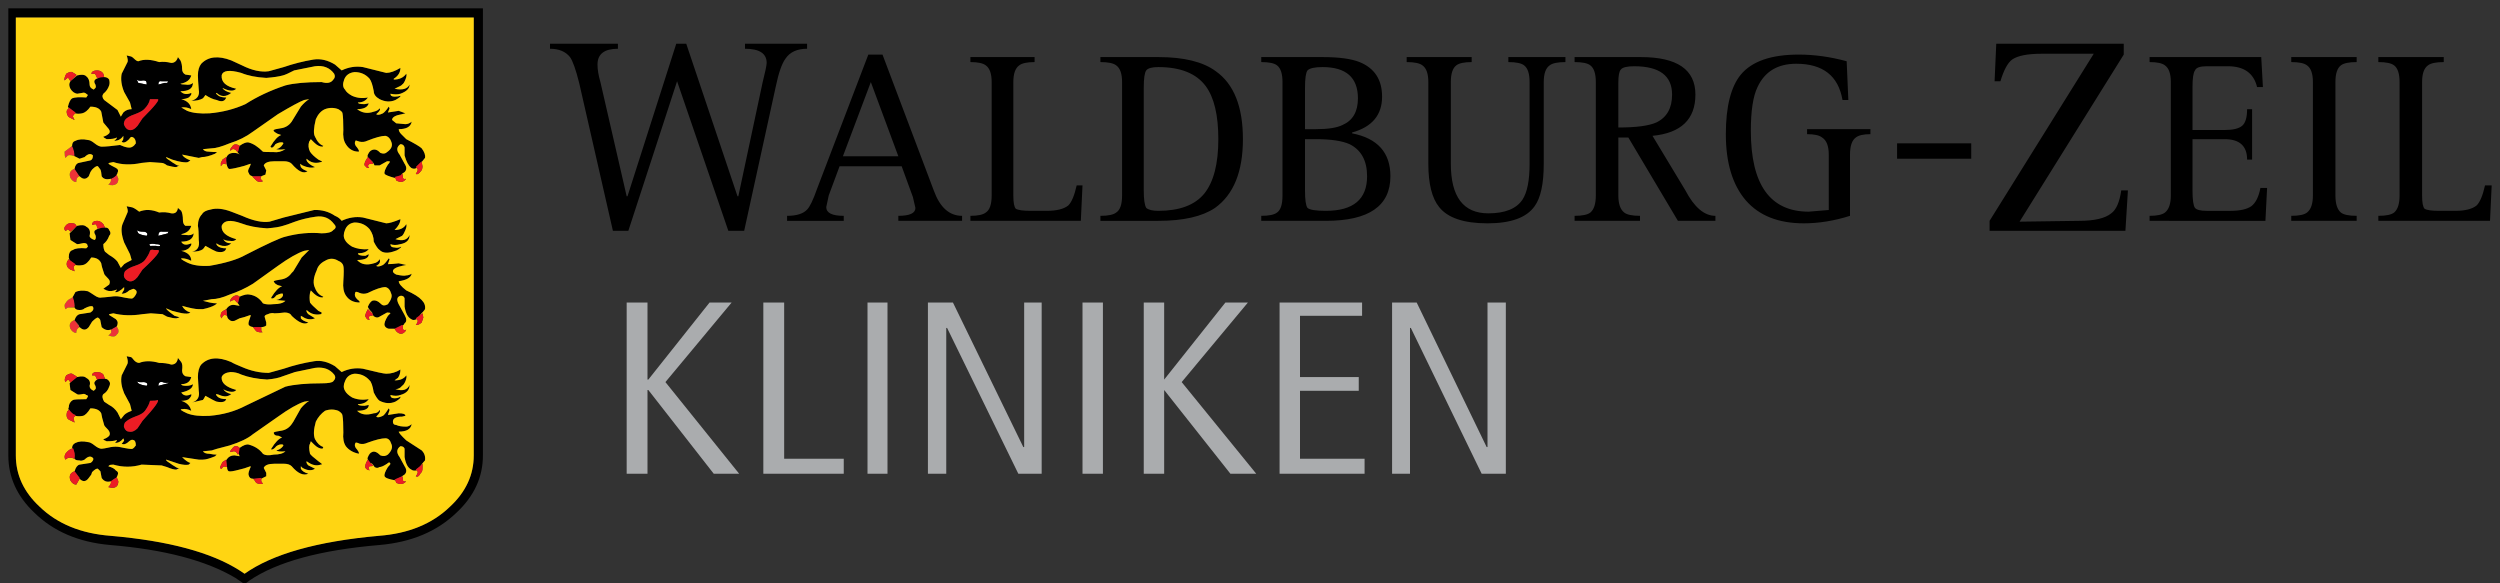 <svg xmlns="http://www.w3.org/2000/svg" xmlns:xlink="http://www.w3.org/1999/xlink" id="Ebene_1" x="0px" y="0px" width="300px" height="70px" viewBox="0 0 300 70" style="enable-background:new 0 0 300 70;" xml:space="preserve"><rect x="0" y="0" width="300" height="70" fill="#333333" stroke="none"/><g>	<path style="fill-rule:evenodd;clip-rule:evenodd;fill:#FFD63B;" d="M9.55,39.25l-0.6-0.85l0.5,0.6L9.55,39.25z M27.25,37.9  l-0.1-0.801c0.067,0.134,0.1,0.367,0.1,0.7V37.9z"></path>	<path style="fill-rule:evenodd;clip-rule:evenodd;fill:#EC3338;" d="M14,20.95l0.2,0.5c0,0.267-0.067,0.466-0.2,0.6  c-0.267,0.2-0.6,0.233-1,0.1c0.267-0.2,0.367-0.433,0.3-0.7C13.633,21.317,13.867,21.15,14,20.95z M8.65,17.5  c0.2,0.4,0.3,0.817,0.3,1.25c-0.333-0.133-0.6-0.167-0.8-0.1l-0.3,0.3c-0.067-0.133-0.1-0.383-0.1-0.75l0.8-0.6L8.65,17.5z   M8.95,20.25l0.6,0.9c-0.267,0.067-0.4,0.3-0.4,0.7c-0.267,0-0.5-0.167-0.7-0.5C8.25,20.817,8.417,20.45,8.95,20.25z M13.3,39.55  L14,39.15l0.2,0.399c0.066,0.267,0,0.467-0.2,0.601c-0.133,0.267-0.467,0.3-1,0.1C13.333,40.05,13.433,39.816,13.3,39.55z   M8.95,38.4l0.6,0.85c-0.267,0.134-0.4,0.366-0.4,0.7c-0.267,0-0.5-0.167-0.7-0.5C8.25,38.95,8.417,38.6,8.95,38.4z M8.75,35.6  c0.2,0.667,0.267,1.1,0.2,1.3h-0.8L7.85,37.1c-0.133-0.333-0.133-0.566,0-0.699c0.2-0.334,0.433-0.534,0.7-0.601L8.75,35.6z"></path>	<path style="fill-rule:evenodd;clip-rule:evenodd;fill:#FFFFFF;" d="M16.6,9.95l-0.2-0.4c0.133,0.133,0.4,0.167,0.8,0.1  c0.267,0,0.4,0.1,0.4,0.3v0.2L16.6,9.95z M20.05,9.95h-0.3L19,10.15c0-0.333,0.133-0.467,0.4-0.4h0.75v0.1L20.05,9.95z M17.2,27.8  c0.267,0,0.433,0.1,0.5,0.3l-0.1,0.2c-0.467-0.066-0.8-0.167-1-0.3l-0.2-0.4C16.533,27.733,16.8,27.8,17.2,27.8z M19,28.3  c0-0.4,0.167-0.566,0.5-0.5h0.75l-0.1,0.1V28L19,28.3z M18.7,29.3c0.4,0,0.566,0.067,0.5,0.2c-0.067,0.067-0.233,0.067-0.5,0  c-0.267,0-0.434,0-0.5,0c-0.133,0.067-0.233,0-0.3-0.2H18C18.133,29.233,18.367,29.233,18.7,29.3z M19.5,45.85  c0.233,0.101,0.483,0.117,0.75,0.051l-0.1,0.1L19,46.3C19,45.934,19.167,45.783,19.5,45.85z M17.2,45.85  c0.267,0,0.433,0.084,0.5,0.25l-0.1,0.2c-0.467-0.066-0.8-0.166-1-0.3l-0.2-0.25C16.533,45.85,16.8,45.884,17.2,45.85z"></path>	<path style="fill-rule:evenodd;clip-rule:evenodd;fill:#AAACAE;" d="M169.2,39.35v17.5h-2.15V36.3H170l8.4,17.351h0.1V36.3h2.2  v20.55h-2.9l-8.5-17.5H169.2z M163.45,37.9H156v7.35h7.05v1.65H156v8.149h7.75v1.8h-10.2V36.3h9.9V37.9z M139.7,36.3v9.25  l7.35-9.25h2.7l-7.95,9.55l8.95,11h-3.1L139.7,46.8v10.05h-2.45V36.3H139.7z M125,36.3v20.55h-2.8l-8.55-17.5h-0.1v17.5h-2.2V36.3  h3l8.45,17.351h0.1V36.3H125z M132.35,36.3v20.55h-2.45V36.3H132.35z M94.1,36.3v18.75h7.15v1.8H91.6V36.3H94.1z M87.8,36.3  l-7.95,9.55l8.85,11h-3.05L77.8,46.8h-0.1v10.05h-2.5V36.3h2.5v9.25h0.1l7.35-9.25H87.8z M106.5,36.3v20.55h-2.4V36.3H106.5z"></path>	<path style="fill-rule:evenodd;clip-rule:evenodd;" d="M293.25,6.85v0.6c-0.934,0-1.566,0.133-1.9,0.4  c-0.466,0.333-0.699,1-0.699,2v13.6c0,0.867,0.1,1.4,0.3,1.6c0.267,0.167,0.833,0.25,1.7,0.25h2c1.166,0,2.017-0.216,2.55-0.65  c0.399-0.4,0.733-1.2,1-2.4h0.8l-0.2,4.25H285.4v-0.6c0.933,0,1.566-0.133,1.899-0.4c0.434-0.367,0.65-1.05,0.65-2.05V9.85  c0-1-0.217-1.667-0.65-2c-0.333-0.267-0.967-0.4-1.899-0.4v-0.6H293.25z M282.8,6.85v0.6c-0.934,0-1.566,0.133-1.899,0.4  c-0.434,0.333-0.65,1-0.65,2v13.6c0,1,0.217,1.683,0.65,2.05c0.333,0.267,0.966,0.4,1.899,0.4v0.6h-7.85v-0.6  c0.934,0,1.566-0.133,1.899-0.4c0.467-0.367,0.7-1.05,0.7-2.05V9.85c0-1-0.233-1.667-0.7-2c-0.333-0.267-0.966-0.4-1.899-0.4v-0.6  H282.8z M264.8,7.95c-0.8,0-1.267,0.167-1.399,0.5c-0.2,0.267-0.301,0.933-0.301,2v5.15h3.851c1,0,1.7-0.167,2.1-0.5  c0.4-0.333,0.601-1,0.601-2h0.6v6.05h-0.6c0-1.633-0.9-2.45-2.7-2.45H263.1v6.15c0,1.133,0.101,1.833,0.301,2.1  c0.199,0.233,0.666,0.35,1.399,0.35h2.851c1.133,0,1.966-0.183,2.5-0.55c0.533-0.4,0.899-1.133,1.1-2.2h0.8l-0.2,3.95H257.95v-0.6  c0.899,0,1.517-0.133,1.85-0.4c0.467-0.367,0.7-1.05,0.7-2.05V9.85c0-1-0.233-1.667-0.7-2c-0.333-0.267-0.95-0.4-1.85-0.4v-0.6  h13.399l0.2,3.6h-0.7c-0.399-1.667-1.566-2.5-3.5-2.5H264.8z M254.85,6.55l-12.5,20.05l7.15-0.1c1.833,0,3.116-0.3,3.85-0.9  c0.601-0.434,1-1.35,1.2-2.75h0.8l-0.3,4.85h-16.3v-1.2l12.5-20.05H245c-1.7,0-2.884,0.233-3.55,0.7c-0.533,0.4-1,1.267-1.4,2.6  h-0.7l0.2-4.5h15.3V6.55z M227.65,17.2h8.899v1.85h-8.899V17.2z M224.45,16.1c-0.834,0-1.417,0.133-1.75,0.4  c-0.467,0.333-0.7,1.017-0.7,2.05v7.35c-1.9,0.6-3.75,0.9-5.55,0.9c-3.033,0-5.351-0.917-6.95-2.75c-1.6-1.867-2.4-4.517-2.4-7.95  c0-3.3,0.601-5.684,1.801-7.15c1.333-1.6,3.649-2.4,6.949-2.4c1.867,0,3.784,0.267,5.75,0.8l0.2,4.65h-0.7  c-0.5-2.9-2.35-4.35-5.55-4.35c-2.233,0-3.783,0.934-4.649,2.8c-0.534,1.1-0.801,2.85-0.801,5.25c0,6.466,2.317,9.7,6.95,9.7  l2.4-0.2v-6.65c0-1.033-0.267-1.716-0.8-2.05c-0.334-0.267-0.934-0.4-1.801-0.4v-0.6h7.601V16.1z M205.85,26.5h-4.5l-5.949-10h-1.2  v6.95c0,1,0.233,1.683,0.7,2.05c0.333,0.267,0.966,0.4,1.899,0.4v0.6h-7.85v-0.6c0.934,0,1.566-0.133,1.899-0.4  c0.434-0.367,0.65-1.05,0.65-2.05V9.85c0-1-0.217-1.667-0.65-2c-0.333-0.267-0.966-0.4-1.899-0.4v-0.6h7.95  c4.366,0,6.55,1.5,6.55,4.5c0,2.967-1.717,4.617-5.15,4.95l3.95,6.55c1.066,2.033,2.267,3.05,3.6,3.05V26.5z M194.2,9.95v5.35  c2.133,0,3.649-0.2,4.55-0.6c1.267-0.6,1.9-1.717,1.9-3.35c0-2.267-1.517-3.4-4.551-3.4c-0.866,0-1.399,0.133-1.6,0.4  C194.3,8.55,194.2,9.083,194.2,9.95z M185.95,7.85c-0.467,0.333-0.7,1-0.7,2v9.8c0,2.4-0.366,4.1-1.1,5.1  c-0.967,1.367-2.851,2.05-5.65,2.05c-2.833,0-4.767-0.65-5.8-1.95c-0.867-1.067-1.3-2.8-1.3-5.2v-9.8c0-1-0.233-1.667-0.7-2  c-0.334-0.267-0.967-0.4-1.9-0.4v-0.6h7.8v0.6c-0.899,0-1.517,0.133-1.85,0.4c-0.434,0.333-0.65,1-0.65,2v9.8  c0,3.967,1.5,5.95,4.5,5.95c2,0,3.367-0.55,4.101-1.65c0.566-0.867,0.85-2.3,0.85-4.3v-9.8c0-1-0.217-1.667-0.649-2  c-0.334-0.267-0.967-0.4-1.9-0.4v-0.6h6.85v0.6C186.917,7.45,186.283,7.583,185.95,7.85z M165.85,11.6c0,2.2-1.199,3.633-3.6,4.3  V16c3.066,0.6,4.6,2.317,4.6,5.15c0,3.567-2.583,5.35-7.75,5.35h-7.75v-0.6c0.934,0,1.567-0.133,1.9-0.4  c0.434-0.3,0.65-0.983,0.65-2.05V9.85c0-1-0.217-1.667-0.65-2c-0.333-0.267-0.967-0.4-1.9-0.4v-0.6h7.351  c1.967,0,3.45,0.2,4.45,0.6C164.95,8.183,165.85,9.567,165.85,11.6z M156.6,10.55v4.95h1.301c1.466,0,2.533-0.167,3.199-0.5  c1.233-0.533,1.851-1.6,1.851-3.2c0-2.5-1.417-3.75-4.25-3.75c-0.934,0-1.533,0.133-1.8,0.4C156.7,8.717,156.6,9.417,156.6,10.55z   M146.2,16.7c0-2.867-0.5-4.983-1.5-6.35c-1.133-1.533-3.034-2.3-5.7-2.3c-0.767,0-1.25,0.133-1.45,0.4  c-0.2,0.267-0.3,0.966-0.3,2.1v12.3c0,1.066,0.1,1.767,0.3,2.1c0.267,0.233,0.75,0.35,1.45,0.35c2.533,0,4.367-0.683,5.5-2.05  C145.633,21.85,146.2,19.667,146.2,16.7z M157.9,16.7H156.6v6.15c0,1.133,0.101,1.833,0.301,2.1c0.267,0.233,1,0.35,2.199,0.35  c3.301,0,4.95-1.383,4.95-4.15c0-1.867-0.7-3.15-2.1-3.85C161.05,16.9,159.7,16.7,157.9,16.7z M149.15,16.7  c0,3.9-1.117,6.65-3.35,8.25c-1.533,1.033-3.8,1.55-6.8,1.55h-6.95v-0.6c0.934,0,1.567-0.133,1.9-0.4c0.466-0.3,0.7-0.983,0.7-2.05  V9.85c0-1-0.233-1.667-0.7-2c-0.333-0.267-0.967-0.4-1.9-0.4v-0.6H139c3.067,0,5.367,0.566,6.9,1.7  C148.067,10.083,149.15,12.8,149.15,16.7z M122.3,7.85c-0.466,0.333-0.7,1-0.7,2v13.6c0,0.867,0.1,1.4,0.3,1.6  c0.267,0.167,0.867,0.25,1.8,0.25h1.9c1.2,0,2.066-0.216,2.6-0.65c0.4-0.4,0.733-1.2,1-2.4h0.7l-0.2,4.25h-13.25v-0.6  c0.9,0,1.517-0.133,1.85-0.4c0.467-0.3,0.7-0.983,0.7-2.05V9.85c0-1-0.233-1.667-0.7-2c-0.333-0.267-0.95-0.4-1.85-0.4v-0.6h7.7  v0.6C123.25,7.45,122.633,7.583,122.3,7.85z M105.9,6.55l6.15,16.3c0.733,2.033,1.867,3.05,3.4,3.05v0.6h-7.65v-0.6  c1.367,0,2.05-0.316,2.05-0.95l-0.3-1.3l-1.35-3.7h-7.45l-1.3,3.5l-0.3,1.4c0,0.7,0.7,1.05,2.1,1.05v0.6h-6.8v-0.6  c1.133,0,1.933-0.25,2.4-0.75c0.333-0.333,0.733-1.167,1.2-2.5l6.15-16.1H105.9z M104.5,9.85l-3.35,8.9h6.65L104.5,9.85z   M96.85,5.85c-1.2,0-2.067,0.4-2.6,1.2c-0.433,0.6-0.817,1.7-1.15,3.3L89.3,27.7h-1.9L81.25,9.75L75.4,27.7h-1.85L69.5,9.95  c-0.4-1.6-0.767-2.633-1.1-3.1c-0.533-0.667-1.333-1-2.4-1v-0.6h8.15v0.6c-1.633,0-2.45,0.633-2.45,1.9c0,0.6,0.117,1.3,0.35,2.1  l3.15,13.7h0.1l5.85-18.3h1.2l6.15,18.3h0.1l2.9-13.6c0.333-1.333,0.5-2.133,0.5-2.4c0-1.133-0.867-1.7-2.6-1.7v-0.6h7.45V5.85z   M50,20.15c-0.2,0.133-0.417,0.133-0.65,0c-0.333-0.267-0.6-0.767-0.8-1.5V17.7c-0.066-0.267-0.233-0.4-0.5-0.4  c-0.466,0.333-0.5,0.75-0.1,1.25l0.6,1.1c0.267,0.4,0.267,0.733,0,1l-0.3,0.2c-0.067,0.066-0.133,0.133-0.2,0.2  c-0.267,0.067-0.5,0.133-0.7,0.2l0.1,0.1h-0.1c-0.733-0.2-1.133-0.367-1.2-0.5c-0.066-0.2,0.067-0.567,0.4-1.1  c0.2-0.2,0.267-0.333,0.2-0.4h-0.3l-0.9,0.5h-0.6c-0.133-0.267-0.233-0.434-0.3-0.5l-0.1-0.1l-0.4-0.4  c-0.066-0.067-0.066-0.167,0-0.3c0.133-0.3,0.3-0.483,0.5-0.55c0.333-0.133,0.667-0.017,1,0.35c0.333,0.133,0.6,0.1,0.8-0.1  c0.533-0.367,0.7-0.783,0.5-1.25c-0.133-0.4-0.367-0.633-0.7-0.7c-0.467,0-1.2,0.2-2.2,0.6c-0.267,0.133-0.566,0.167-0.9,0.1  c-0.333-0.133-0.5-0.167-0.5-0.1c-0.133,0.267-0.066,0.533,0.2,0.8c0.2,0.267,0.267,0.433,0.2,0.5c-0.667,0-1.183-0.3-1.55-0.9  c-0.267-0.4-0.367-0.966-0.3-1.7c0-1-0.034-1.667-0.1-2c0-0.133-0.167-0.3-0.5-0.5c-0.533-0.2-1.067-0.2-1.6,0  c-0.467,0.2-0.833,0.6-1.1,1.2c-0.267,1.067-0.3,1.767-0.1,2.1c0.267,0.6,0.6,0.967,1,1.1l-0.1,0.1c-0.333,0-0.667-0.167-1-0.5  l-0.4-0.4L37.1,17c-0.133,0.4-0.1,0.8,0.1,1.2c0.2,0.3,0.533,0.617,1,0.95l0.4,0.2c0.066,0.066,0.033,0.1-0.1,0.1  c-0.667,0.2-1.233,0.066-1.7-0.4c-0.066,0.133,0,0.3,0.2,0.5c0.2,0.2,0.467,0.367,0.8,0.5c-0.4,0.133-0.9,0.067-1.5-0.2l-0.3-0.2  l0.1,0.4c0.133,0.2,0.4,0.367,0.8,0.5c-0.467,0.333-1.1,0.034-1.9-0.9c-0.2-0.2-0.517-0.3-0.95-0.3h-1.1  c-0.733,0-1.167,0.167-1.3,0.5l0.3,0.6l-0.1,0.5l-0.5,0.2c-0.4,0-0.7,0-0.9,0h-0.025c-0.318-0.007-0.51-0.14-0.575-0.4  c-0.133-0.133-0.1-0.367,0.1-0.7c0.133-0.267,0.167-0.4,0.1-0.4c-0.533,0.2-0.966,0.333-1.3,0.4c-0.8,0.2-1.233,0.267-1.3,0.2  c-0.167-0.133-0.267-0.45-0.3-0.95v-0.35c0.133-0.4,0.434-0.6,0.9-0.6c0.333,0,0.567,0.066,0.7,0.2l-0.3-0.35  c0.066,0,0.1,0.017,0.1,0.05l0.2-0.75c0.467-0.333,0.833-0.467,1.1-0.4c0.533,0.133,1.1,0.5,1.7,1.1c0.067,0.033,0.5,0.05,1.3,0.05  c0.467,0.067,0.933-0.05,1.4-0.35c-0.533,0.067-0.9,0.067-1.1,0c0.333-0.066,0.6-0.267,0.8-0.6c0.066-0.066,0.066-0.133,0-0.2  c-0.267-0.067-0.567,0-0.9,0.2c-0.2,0.333-0.367,0.467-0.5,0.4l-0.1-0.1c0.466-0.8,0.9-1.267,1.3-1.4l-0.3-0.1  c-0.067,0-0.2-0.067-0.4-0.2c-0.2-0.133-0.267-0.233-0.2-0.3c0.066-0.067,0.333-0.133,0.8-0.2c0.567-0.066,1.017-0.333,1.35-0.8  l1.1-1.8c0.333-0.4,0.667-0.7,1-0.9L36.5,12c-0.533,0.2-1.583,0.767-3.15,1.7l-3,2.1c-0.8,0.6-1.733,1.067-2.8,1.4  c-0.966,0.4-1.683,0.6-2.15,0.6l-1.05,0.1c0.133,0.2,0.367,0.3,0.7,0.3c0.367,0.033,0.684,0.05,0.95,0.05c0.067,0,0,0.067-0.2,0.2  c-0.633,0.267-1.15,0.4-1.55,0.4l-0.4,0.1l-2-0.4c0.133,0.267,0.467,0.5,1,0.7l-0.3,0.2c-0.2,0.066-0.6,0.033-1.2-0.1l-0.7-0.2  l-0.7-0.3c-0.067,0.066,0.066,0.2,0.4,0.4c0.267,0.2,0.467,0.333,0.6,0.4c0.262,0.197,0.462,0.264,0.6,0.2l-0.4,0.2  c-0.267,0-0.633-0.066-1.1-0.2c-0.267-0.2-0.483-0.3-0.65-0.3l-1.4-0.1l-1,0.1c-1.267,0.267-2.4,0.233-3.4-0.1l-0.5,0.1l-0.1,0.1  c0.2,0.133,0.5,0.3,0.9,0.5c0.267,0.133,0.333,0.333,0.2,0.6c0,0.067-0.033,0.133-0.1,0.2c-0.133,0.2-0.367,0.367-0.7,0.5  c-0.533,0.133-0.9,0.033-1.1-0.3c-0.034-0.4-0.083-0.667-0.15-0.8l-0.3-0.4c-0.133-0.067-0.367,0.066-0.7,0.4l-0.2,0.3l-0.2,0.5  c-0.333,0.4-0.7,0.4-1.1,0l-0.6-0.9c0.066-0.4,0.233-0.633,0.5-0.7l1.4-0.3c0.2-0.067,0.3-0.267,0.3-0.6  c-0.267-0.267-0.6-0.2-1,0.2l-0.6,0.2l-0.6-0.3c0-0.433-0.1-0.85-0.3-1.25c0-0.333,0.133-0.533,0.4-0.6c0.4-0.2,0.9-0.233,1.5-0.1  c0.2,0,0.467,0.133,0.8,0.4c0.333,0.267,0.617,0.4,0.85,0.4c0.466,0,1.2-0.067,2.2-0.2c0.733,0.333,1.233,0.4,1.5,0.2  c0.133-0.067,0.267-0.2,0.4-0.4c0-0.333-0.1-0.567-0.3-0.7s-0.367-0.067-0.5,0.2c-0.4,0.4-0.7,0.5-0.9,0.3  c0.133-0.133,0.2-0.267,0.2-0.4v-0.3c-0.267,0.4-0.633,0.6-1.1,0.6c0.267-0.2,0.367-0.333,0.3-0.4c-0.2,0.133-0.6,0.2-1.2,0.2  c-0.267-0.133-0.4-0.233-0.4-0.3c0.267-0.066,0.5-0.2,0.7-0.4c0.133-0.2,0.066-0.433-0.2-0.7c-0.267-0.333-0.433-0.533-0.5-0.6  c-0.133-0.667-0.217-1.1-0.25-1.3c-0.2-0.4-0.633-0.6-1.3-0.6c-0.333,0.467-0.667,0.733-1,0.8c-0.333,0.066-0.6,0.066-0.8,0v-0.1  l-0.8-0.6V13l-0.1-0.2c0.133-0.533,0.3-0.867,0.5-1c0.333-0.133,0.9-0.167,1.7-0.1l0.2-0.3l-0.2-0.15  c-0.133-0.133-0.3-0.167-0.5-0.1c-0.333,0.067-0.533,0.1-0.6,0.1c-0.333-0.067-0.6-0.267-0.8-0.6c-0.133-0.267-0.167-0.5-0.1-0.7  l0.1-0.2l0.8-0.7c0.533-0.133,0.9-0.1,1.1,0.1c0.267,0.2,0.4,0.533,0.4,1c0,0.267,0.167,0.467,0.5,0.6l0.2-0.2  c0.066-0.066,0.066-0.2,0-0.4c-0.133-0.2-0.167-0.367-0.1-0.5c0.066-0.133,0.233-0.233,0.5-0.3c0.133-0.067,0.35-0.1,0.65-0.1  c0.267,0,0.467,0.1,0.6,0.3c0.066,0.267,0.066,0.5,0,0.7c-0.133,0.4-0.367,0.733-0.7,1c-0.167,0.233-0.133,0.483,0.1,0.75l1.6,1.2  l0.4,0.8l0.3-0.5c0.267-0.267,0.6-0.4,1-0.4l-0.2-0.8l-0.7-1.25c-0.333-0.8-0.433-1.533-0.3-2.2l0.7-1.4  c0.067-0.133,0.034-0.4-0.1-0.8l0.4,0.1c0.133,0,0.3,0.1,0.5,0.3c0.2,0.2,0.367,0.3,0.5,0.3c0.667-0.267,1.5-0.233,2.5,0.1  c0.433-0.067,0.917-0.034,1.45,0.1c0.4,0,0.667-0.233,0.8-0.7l0.3,0.4c0.133,0.267,0.2,0.6,0.2,1c0,0.333,0.133,0.567,0.4,0.7  l0.7,0.1c-0.133,0.534-0.567,0.867-1.3,1c0.067,0.067,0.267,0.1,0.6,0.1c0.4,0.067,0.7,0,0.9-0.2c0,0.667-0.5,1-1.5,1  c0.333,0.367,0.767,0.433,1.3,0.2c0.066,0.133-0.034,0.317-0.3,0.55c-0.267,0.133-0.566,0.2-0.9,0.2c0.733,0.2,1.133,0.6,1.2,1.2  c-0.4-0.2-0.8-0.267-1.2-0.2l0.7,0.4c0.667,0.267,1.566,0.367,2.7,0.3c1.533-0.133,2.967-0.5,4.3-1.1c1.4-0.9,3-1.65,4.8-2.25  c1.033-0.267,2.483-0.4,4.35-0.4c0.667,0.2,1.133,0.1,1.4-0.3c0.2-0.2,0.233-0.433,0.1-0.7c-0.533-0.733-1.3-1.033-2.3-0.9  l-2.5,0.5c-0.633,0.333-1.083,0.533-1.35,0.6c-0.467,0.133-1.133,0.233-2,0.3c-1.2-0.067-2.2-0.267-3-0.6  c-1.434-0.4-2.217-0.3-2.35,0.3c-0.067,0.8,0.517,1.333,1.75,1.6c-0.333,0.333-0.883,0.3-1.65-0.1  c0.133,0.267,0.483,0.467,1.05,0.6c-0.633,0.5-1.217,0.5-1.75,0c-0.133,0-0.1,0.083,0.1,0.25c0.2,0.2,0.55,0.3,1.05,0.3  C26.983,12.167,26.6,12.267,26,12c-0.4-0.067-0.85-0.267-1.35-0.6c-0.133,0.2-0.233,0.333-0.3,0.4c-0.333,0.2-0.8,0.3-1.4,0.3  c0.733-0.2,1.033-0.65,0.9-1.35c-0.067-0.8-0.1-1.367-0.1-1.7c0-0.6,0.133-1.066,0.4-1.4c0.833-0.867,2.033-1,3.6-0.4l1.3,0.6  c1.2,0.6,2.267,0.833,3.2,0.7l1.8-0.5c1.167-0.4,2.35-0.7,3.55-0.9c0.867-0.133,1.733,0.067,2.6,0.6l0.8,0.7  c0.833-0.4,1.683-0.534,2.55-0.4l2.8,0.7c0.467,0,1.033-0.2,1.7-0.6c0,0.533-0.267,0.967-0.8,1.3v0.1c0.667,0,1.167-0.233,1.5-0.7  c0.067,0.133,0.033,0.367-0.1,0.7c-0.133,0.333-0.267,0.534-0.4,0.6c0,0.067-0.3,0.233-0.9,0.5c0.933,0.2,1.533,0.033,1.8-0.5  c0,0.467-0.367,0.833-1.1,1.1c-0.333,0.1-0.733,0.1-1.2,0c0,0.233,0.167,0.35,0.5,0.35c0.267,0,0.5-0.033,0.7-0.1  c0.067,0.067-0.133,0.233-0.6,0.5c-0.6,0.267-1.233,0.233-1.9-0.1c-0.466-0.267-0.7-0.583-0.7-0.95c-0.133-0.733-0.3-1.233-0.5-1.5  c-0.467-0.534-1.067-0.8-1.8-0.8c-0.633,0.067-1.05,0.367-1.25,0.9c-0.2,0.534-0.167,0.934,0.1,1.2  c0.133,0.267,0.417,0.517,0.85,0.75c0.6,0.267,1.233,0.333,1.9,0.2c-0.267,0.4-0.667,0.6-1.2,0.6c0,0.133,0.267,0.2,0.8,0.2  l0.5-0.1c-0.133,0.467-0.6,0.7-1.4,0.7c0.6,0.467,1.267,0.566,2,0.3c0.333-0.066,0.566-0.2,0.7-0.4c0.133,0.133,0,0.367-0.4,0.7  c0.133,0.133,0.4,0.1,0.8-0.1c0.2-0.133,0.433-0.4,0.7-0.8l0.1,0.2l-0.2,0.5l1.3-0.2l0.8,0.3l-0.4,0.1  c-0.8,0.133-1.2,0.367-1.2,0.7l0.5,0.4l1.1,0.1c0.267,0,0.517-0.1,0.75-0.3c-0.1,0.6-0.617,0.9-1.55,0.9c0,0.2,0.1,0.4,0.3,0.6  l0.6,0.6c1.033,0.533,1.65,0.9,1.85,1.1c0.333,0.434,0.467,0.817,0.4,1.15c-0.067,0.066-0.2,0.233-0.4,0.5v-0.1l-0.7,0.7L50,20.15z   M28.75,35.6c0.533-0.233,0.933-0.317,1.2-0.25c0.667,0.1,1.2,0.45,1.6,1.05c0.267,0.133,0.7,0.166,1.3,0.1  c0.667,0,1.133-0.134,1.4-0.4l-1.1-0.1c0.4-0.067,0.667-0.233,0.8-0.5v-0.25c-0.133-0.067-0.4,0-0.8,0.2  c-0.2,0.3-0.4,0.417-0.6,0.35v-0.1c0.467-0.767,0.9-1.217,1.3-1.35l-0.4-0.1c-0.067,0-0.2-0.067-0.4-0.2  c-0.133-0.133-0.2-0.233-0.2-0.3c0.066-0.067,0.333-0.133,0.8-0.2c0.567-0.066,1.017-0.333,1.35-0.8l0.2-0.2l1-1.65l0.9-0.9  l-0.6,0.1c-0.8,0.267-1.85,0.867-3.15,1.8l-3,2.15c-0.867,0.534-1.8,0.967-2.8,1.3C26.717,35.717,26,35.9,25.4,35.9l-1.05,0.2  l0.8,0.2c0.3,0.066,0.583,0.101,0.85,0.101c0.067,0,0,0.066-0.2,0.199c-0.333,0.2-0.816,0.367-1.45,0.5h-0.5  c-0.4,0-1.067-0.133-2-0.399c0.2,0.399,0.533,0.666,1,0.8l-0.2,0.1c-0.267,0.067-0.667,0.034-1.2-0.1l-0.8-0.2l-0.7-0.3  c-0.067,0.066,0.267,0.366,1,0.9c0.267,0.066,0.466,0.133,0.6,0.199l-0.4,0.101c-0.267,0-0.633-0.066-1.1-0.2l-0.55-0.3L18.1,37.6  l-1,0.101c-1.267,0.2-2.434,0.166-3.5-0.101L13.1,37.7v0.1l0.8,0.5c0.2,0.2,0.267,0.4,0.2,0.601c0,0.1-0.033,0.183-0.1,0.25  l-0.7,0.399c-0.4,0.134-0.767,0.033-1.1-0.3l-0.15-0.75c0-0.134-0.1-0.267-0.3-0.4c-0.133,0-0.367,0.167-0.7,0.5l-0.4,0.65  c-0.333,0.4-0.7,0.4-1.1,0L9.45,39l-0.5-0.6c0.133-0.4,0.333-0.634,0.6-0.7l1.3-0.2c0.333-0.2,0.433-0.434,0.3-0.7  c-0.133-0.133-0.467-0.066-1,0.2c-0.133,0.134-0.333,0.2-0.6,0.2c-0.333,0-0.533-0.101-0.6-0.3c0.066-0.2,0-0.634-0.2-1.3l0.3-0.55  c0.4-0.2,0.9-0.233,1.5-0.1c0.133,0.066,0.4,0.233,0.8,0.5c0.333,0.233,0.617,0.316,0.85,0.25c0.133,0,0.5-0.034,1.1-0.1  c0.4-0.067,0.767-0.067,1.1,0c0.934,0.2,1.434,0.267,1.5,0.2c0.133-0.066,0.267-0.216,0.4-0.45c0.2-0.333,0.1-0.567-0.3-0.7  l-0.5,0.2c-0.267,0.267-0.567,0.4-0.9,0.4c0.133-0.2,0.233-0.367,0.3-0.5v-0.3c-0.467,0.466-0.833,0.667-1.1,0.6  c0.2-0.2,0.267-0.3,0.2-0.3c-0.467,0.2-0.867,0.233-1.2,0.1l-0.4-0.2l0.7-0.5c0.133-0.267,0.1-0.5-0.1-0.7  c-0.333-0.333-0.5-0.534-0.5-0.6c-0.2-0.567-0.317-0.983-0.35-1.25c-0.2-0.467-0.6-0.7-1.2-0.7c-0.333,0.533-0.667,0.833-1,0.9  c-0.333,0.067-0.633,0.067-0.9,0v-0.1l-0.7-0.5l-0.1-0.3c0-0.533,0.167-0.833,0.5-0.9c0.267-0.2,0.8-0.267,1.6-0.2l0.2-0.2  l-0.1-0.3c-0.133-0.133-0.333-0.167-0.6-0.1c-0.267,0.066-0.467,0.1-0.6,0.1l-0.8-0.5L8.35,28l0.9-0.9c0.533-0.133,0.9-0.1,1.1,0.1  c0.4,0.2,0.533,0.566,0.4,1.1c0,0.2,0.2,0.367,0.6,0.5l0.1-0.1c0.066-0.133,0.066-0.3,0-0.5c-0.133-0.2-0.167-0.367-0.1-0.5  c0.133-0.133,0.333-0.233,0.6-0.3c0.167-0.066,0.383-0.1,0.65-0.1s0.433,0.1,0.5,0.3c0.2,0.267,0.2,0.5,0,0.7  c-0.133,0.4-0.367,0.733-0.7,1c0,0.4,0.067,0.7,0.2,0.9l0.5,0.4c0.467,0.267,0.8,0.533,1,0.8l0.4,0.75l0.4-0.45  c0.067-0.067,0.367-0.233,0.9-0.5l-0.2-0.7l-0.7-1.4c-0.333-0.934-0.4-1.667-0.2-2.2c0.267-0.6,0.466-1.066,0.6-1.4  c0.067-0.133,0.034-0.383-0.1-0.75l0.5,0.1c0.2,0,0.533,0.183,1,0.55c0.733-0.3,1.533-0.267,2.4,0.1  c0.5-0.067,0.983-0.033,1.45,0.1c0.467,0.066,0.733-0.15,0.8-0.65l0.4,0.35c0.133,0.267,0.2,0.633,0.2,1.1  c0,0.333,0.1,0.567,0.3,0.7h0.7c-0.133,0.533-0.534,0.867-1.2,1c0,0.066,0.2,0.1,0.6,0.1c0.4,0.066,0.7,0,0.9-0.2  c-0.067,0.667-0.567,1-1.5,1c0.2,0.4,0.6,0.467,1.2,0.2c0.066,0.133-0.034,0.333-0.3,0.6c-0.267,0.2-0.566,0.3-0.9,0.3  c0.8,0.2,1.2,0.6,1.2,1.2c-0.4-0.2-0.767-0.3-1.1-0.3c-0.267,0-0.067,0.167,0.6,0.5c0.667,0.333,1.566,0.467,2.7,0.4  c1.934-0.333,3.367-0.767,4.3-1.3c2.6-1.333,4.2-2.067,4.8-2.2c1.5-0.4,2.95-0.533,4.35-0.4c0.733,0,1.2-0.133,1.4-0.4  c0.333-0.2,0.367-0.434,0.1-0.7c-0.533-0.733-1.267-1.033-2.2-0.9c-0.933,0.133-1.767,0.333-2.5,0.6  c-0.7,0.267-1.183,0.433-1.45,0.5c-0.4,0.133-1.034,0.233-1.9,0.3c-1.2-0.066-2.233-0.267-3.1-0.6c-1.3-0.466-2.083-0.367-2.35,0.3  c-0.067,0.733,0.517,1.267,1.75,1.6c-0.133,0.2-0.4,0.267-0.8,0.2c-0.333,0-0.583-0.066-0.75-0.2c0.167,0.333,0.483,0.5,0.95,0.5  c-0.267,0.267-0.617,0.367-1.05,0.3c-0.333-0.067-0.567-0.167-0.7-0.3c-0.067,0.066-0.033,0.167,0.1,0.3c0.2,0.2,0.55,0.3,1.05,0.3  c-0.1,0.4-0.483,0.534-1.15,0.4c-0.2-0.067-0.65-0.3-1.35-0.7c-0.133,0.2-0.233,0.333-0.3,0.4c-0.267,0.2-0.7,0.3-1.3,0.3  c0.667-0.133,0.934-0.6,0.8-1.4c0-0.8-0.033-1.367-0.1-1.7c0-0.6,0.167-1.067,0.5-1.4c0.133-0.267,0.467-0.45,1-0.55  c0.7-0.2,1.533-0.117,2.5,0.25l1.3,0.5c1.333,0.6,2.434,0.833,3.3,0.7l1.7-0.5c0.3-0.067,1.517-0.367,3.65-0.9  c0.933-0.034,1.767,0.2,2.5,0.7c0.333,0.133,0.6,0.333,0.8,0.6c0.833-0.4,1.683-0.533,2.55-0.4l2.8,0.7c0.333,0,0.9-0.167,1.7-0.5  c0,0.4-0.233,0.833-0.7,1.3c0.667,0,1.133-0.233,1.4-0.7c0.067,0.133,0.033,0.367-0.1,0.7c-0.133,0.333-0.267,0.566-0.4,0.7  l-0.8,0.4c0.867,0.267,1.433,0.1,1.7-0.5c0,0.6-0.367,0.966-1.1,1.1c-0.466,0.133-0.867,0.133-1.2,0c0,0.267,0.167,0.4,0.5,0.4  c0.267,0.066,0.533,0.033,0.8-0.1c0,0.066-0.1,0.167-0.3,0.3c-0.2,0.133-0.333,0.2-0.4,0.2c-0.867,0.333-1.5,0.3-1.9-0.1  c-0.2-0.133-0.433-0.467-0.7-1c0-0.533-0.167-1.033-0.5-1.5c-0.467-0.533-1.067-0.8-1.8-0.8c-0.566,0.066-0.95,0.367-1.15,0.9  c-0.2,0.467-0.2,0.867,0,1.2c0.133,0.267,0.417,0.534,0.85,0.8c0.6,0.267,1.267,0.367,2,0.3c-0.267,0.333-0.7,0.5-1.3,0.5  c0,0.2,0.3,0.3,0.9,0.3l0.4-0.2c0,0.467-0.467,0.7-1.4,0.7c0.467,0.533,1.133,0.667,2,0.4c0.333-0.067,0.566-0.233,0.7-0.5  c0.133,0.333,0,0.6-0.4,0.8c0.133,0.133,0.4,0.1,0.8-0.1c0.2-0.133,0.433-0.4,0.7-0.8l0.1,0.1l-0.2,0.6c0.267,0,0.7-0.034,1.3-0.1  l0.9,0.2l-0.5,0.1c-0.733,0.167-1.1,0.383-1.1,0.65c0,0.133,0.133,0.267,0.4,0.4c0.6,0.133,1,0.167,1.2,0.1  c0.2,0,0.417-0.066,0.65-0.2c-0.1,0.467-0.617,0.767-1.55,0.9c0,0.267,0.3,0.633,0.9,1.1c0.9,0.4,1.517,0.783,1.85,1.15  c0.333,0.333,0.467,0.7,0.4,1.1c-0.067,0.134-0.3,0.4-0.7,0.801l-0.4,0.3l0.1,0.1c-0.267,0.134-0.483,0.134-0.65,0  c-0.4-0.2-0.667-0.7-0.8-1.5v-1c-0.066-0.233-0.233-0.333-0.5-0.3c-0.466,0.133-0.5,0.533-0.1,1.2l0.6,1.1  c0.267,0.467,0.267,0.8,0,1c-0.066,0.134-0.133,0.217-0.2,0.25L48.25,39l-0.9,0.45c-0.267,0-0.5,0-0.7,0  c-0.267-0.066-0.433-0.2-0.5-0.4c-0.066-0.233,0.067-0.616,0.4-1.149l0.3-0.301c0-0.066-0.133-0.1-0.4-0.1  c-0.467,0.267-0.767,0.434-0.9,0.5c-0.2,0.134-0.4,0.134-0.6,0c-0.067,0-0.133-0.066-0.2-0.2v-0.1c-0.067-0.071-0.1-0.138-0.1-0.2  c-0.333-0.333-0.5-0.566-0.5-0.7c0.133-0.333,0.3-0.566,0.5-0.7c0.333-0.133,0.7,0,1.1,0.4c0.2,0.2,0.467,0.2,0.8,0  c0.4-0.533,0.534-0.95,0.4-1.25c-0.133-0.467-0.367-0.733-0.7-0.8c-0.467,0-1.167,0.233-2.1,0.7c-0.333,0.133-0.667,0.133-1,0  c-0.267-0.133-0.433-0.167-0.5-0.1c-0.133,0.3-0.066,0.583,0.2,0.85c0.267,0.2,0.367,0.333,0.3,0.4c-0.733,0-1.283-0.283-1.65-0.85  c-0.267-0.4-0.367-0.967-0.3-1.7c0.066-1,0.066-1.617,0-1.85c-0.067-0.267-0.267-0.467-0.6-0.6c-0.533-0.333-1.067-0.333-1.6,0  c-0.533,0.267-0.867,0.65-1,1.15c-0.4,0.867-0.467,1.566-0.2,2.1c0.2,0.534,0.534,0.883,1,1.05l-0.1,0.1  c-0.333,0-0.667-0.15-1-0.45l-0.4-0.4l-0.1,0.3c-0.067,0.367-0.067,0.75,0,1.15c0.133,0.2,0.466,0.533,1,1l0.4,0.2  c0,0.134-0.033,0.2-0.1,0.2c-0.667,0.133-1.233-0.033-1.7-0.5c-0.066,0.133,0,0.3,0.2,0.5l0.8,0.5c-0.533,0.2-1.033,0.133-1.5-0.2  l-0.2-0.1v0.3c0.133,0.2,0.433,0.366,0.9,0.5c-0.467,0.3-1.133,0.033-2-0.8c-0.133-0.267-0.417-0.4-0.85-0.4  c-0.533,0.066-0.933,0.1-1.2,0.1c-0.267-0.066-0.534-0.033-0.8,0.101c-0.267,0.066-0.4,0.166-0.4,0.3l0.2,0.7v0.35  c-0.133,0.134-0.333,0.2-0.6,0.2h-0.9c-0.272-0.007-0.473-0.091-0.6-0.25c-0.067-0.134-0.033-0.366,0.1-0.7  c0.133-0.333,0.167-0.5,0.1-0.5c-0.533,0.2-0.966,0.334-1.3,0.4c-0.267,0.133-0.467,0.233-0.6,0.3  c-0.267,0.066-0.467,0.033-0.6-0.1c-0.2-0.134-0.3-0.301-0.3-0.5V37.8c0-0.333-0.033-0.566-0.1-0.7c0.267-0.399,0.6-0.566,1-0.5  l0.6,0.101l-0.2-0.3L28.75,35.6z M18.9,48c-0.066,0.066-0.367,0.1-0.9,0.1c-0.067,0.334-0.267,0.733-0.6,1.2  c-0.2,0.267-0.6,0.5-1.2,0.7c-0.534,0.2-0.934,0.434-1.2,0.7c-0.133,0.267-0.167,0.467-0.1,0.6c0.133,0.334,0.333,0.5,0.6,0.5  c0.333,0.066,0.667-0.066,1-0.399c0.133-0.2,0.333-0.5,0.6-0.9C18.567,48.9,19.167,48.066,18.9,48z M50,56.45  c-0.267,0.066-0.483,0.033-0.65-0.101c-0.4-0.199-0.667-0.699-0.8-1.5v-1c-0.066-0.199-0.233-0.3-0.5-0.3  c-0.466,0.334-0.5,0.767-0.1,1.3l0.6,1.101c0.267,0.399,0.267,0.733,0,1l-0.3,0.2l-0.9,0.399l0.1,0.101  c-0.8-0.134-1.233-0.301-1.3-0.5c-0.066-0.2,0.067-0.567,0.4-1.101c0.2-0.2,0.3-0.333,0.3-0.399c-0.067-0.2-0.2-0.2-0.4,0  c-0.4,0.267-0.7,0.399-0.9,0.399c-0.2,0.134-0.4,0.134-0.6,0c-0.133-0.2-0.233-0.333-0.3-0.399l-0.2-0.101l-0.3-0.399  c-0.066-0.067-0.066-0.167,0-0.301c0.133-0.333,0.3-0.533,0.5-0.6c0.267-0.134,0.6,0,1,0.4c0.333,0.133,0.633,0.1,0.9-0.101  c0.467-0.467,0.6-0.899,0.4-1.3c-0.133-0.434-0.367-0.65-0.7-0.65c-0.467,0-1.2,0.184-2.2,0.551c-0.267,0.133-0.566,0.166-0.9,0.1  c-0.267-0.134-0.433-0.167-0.5-0.1c-0.133,0.267-0.066,0.533,0.2,0.8c0.2,0.267,0.267,0.434,0.2,0.5  c-0.667-0.134-1.183-0.434-1.55-0.9c-0.267-0.399-0.367-0.95-0.3-1.649c0-1-0.034-1.667-0.1-2c0-0.2-0.167-0.4-0.5-0.601  c-0.533-0.2-1.067-0.2-1.6,0c-0.467,0.334-0.833,0.767-1.1,1.3c-0.267,0.934-0.3,1.634-0.1,2.101c0.267,0.5,0.6,0.816,1,0.95  l-0.1,0.199c-0.333,0-0.667-0.166-1-0.5l-0.4-0.399l-0.1,0.3c-0.133,0.2-0.133,0.6,0,1.2c0.066,0.133,0.4,0.434,1,0.899l0.4,0.301  c0.066,0.066,0.033,0.1-0.1,0.1c-0.533,0.2-1.1,0.066-1.7-0.4c-0.066,0.134,0,0.301,0.2,0.5l0.8,0.4c-0.4,0.267-0.9,0.233-1.5-0.1  l-0.2-0.2v0.3c0.133,0.267,0.433,0.467,0.9,0.6c-0.6,0.267-1.267-0.033-2-0.899c-0.2-0.2-0.517-0.3-0.95-0.3h-1.1  c-0.733,0-1.167,0.166-1.3,0.5l0.3,0.6v0.4l-0.6,0.3V57.35l-0.9,0.101h-0.1c-0.267,0-0.434-0.134-0.5-0.4  c-0.067-0.133-0.033-0.366,0.1-0.7c0.133-0.267,0.167-0.399,0.1-0.399c-0.533,0.2-0.966,0.333-1.3,0.399  c-0.733,0.2-1.167,0.267-1.3,0.2s-0.2-0.233-0.2-0.5l-0.1-0.8c0.2-0.4,0.533-0.6,1-0.6l0.6,0.1l-0.1-0.3l0.1-0.7  c0.467-0.333,0.833-0.467,1.1-0.4c0.733,0.2,1.3,0.567,1.7,1.101c0.267,0.2,0.7,0.233,1.3,0.1c0.667,0,1.133-0.133,1.4-0.399  c-0.533,0.066-0.9,0.033-1.1-0.101c0.333-0.066,0.6-0.233,0.8-0.5c0.066-0.066,0.066-0.133,0-0.2c-0.267-0.066-0.534,0-0.8,0.2  c-0.2,0.267-0.4,0.4-0.6,0.4V53.85c0.467-0.767,0.9-1.216,1.3-1.35l-0.4-0.2c-0.4,0-0.6-0.133-0.6-0.399  c0.066-0.067,0.333-0.134,0.8-0.2c0.567-0.066,1.017-0.334,1.35-0.8l0.2-0.301l0.9-1.6c0.333-0.4,0.667-0.7,1-0.9L36.5,48.2  c-0.8,0.267-1.85,0.866-3.15,1.8l-3,2.1c-0.6,0.5-1.533,0.95-2.8,1.351c-1.3,0.333-2.017,0.533-2.15,0.6l-1.05,0.101  c0.133,0.199,0.4,0.3,0.8,0.3c0.3,0.066,0.583,0.1,0.85,0.1l-0.2,0.2c-0.633,0.267-1.117,0.4-1.45,0.4h-0.5l-2-0.301  c0.4,0.4,0.733,0.634,1,0.7l-0.2,0.2c-0.267,0.066-0.667,0.033-1.2-0.1l-1.5-0.5c-0.067,0.066,0.066,0.199,0.4,0.399  c0.267,0.2,0.467,0.334,0.6,0.4c0.262,0.196,0.462,0.264,0.6,0.2l-0.4,0.199c-0.267,0-0.633-0.1-1.1-0.3l-0.65-0.2l-2.4-0.1  c-1.133,0.333-2.267,0.333-3.4,0c-0.267,0-0.434,0.033-0.5,0.1L13,55.95c0.467,0.133,0.767,0.3,0.9,0.5  c0.267,0.133,0.333,0.333,0.2,0.6c0,0.033-0.033,0.101-0.1,0.2l-0.1,0.1c-0.133,0.067-0.333,0.2-0.6,0.4  c-0.466,0.134-0.833,0-1.1-0.4l-0.15-0.8l-0.3-0.3c-0.133-0.066-0.367,0.066-0.7,0.4l-0.1,0.3l-0.3,0.399  c-0.333,0.467-0.7,0.5-1.1,0.101V57.35l-0.6-0.8c0.133-0.467,0.333-0.733,0.6-0.8l1.3-0.2c0.133-0.066,0.233-0.166,0.3-0.3  c0.067-0.134,0.067-0.233,0-0.3c-0.267-0.267-0.6-0.2-1,0.2c-0.267,0.133-0.467,0.166-0.6,0.1c-0.333,0-0.533-0.066-0.6-0.2v-0.1  c0.066-0.334,0-0.733-0.2-1.2l-0.1,0.1v-0.1c0-0.267,0.133-0.467,0.4-0.6c0.4-0.2,0.9-0.233,1.5-0.101c0.2,0,0.467,0.134,0.8,0.4  c0.333,0.267,0.617,0.399,0.85,0.399c0.133,0,0.5-0.066,1.1-0.199c0.4-0.067,0.767-0.067,1.1,0c0.934,0.199,1.434,0.267,1.5,0.199  c0.133-0.066,0.267-0.199,0.4-0.399c0-0.4-0.1-0.617-0.3-0.65c-0.133-0.066-0.3-0.017-0.5,0.15c-0.333,0.333-0.633,0.434-0.9,0.3  c0.133-0.134,0.233-0.267,0.3-0.4l-0.1-0.25c-0.267,0.367-0.6,0.551-1,0.551c0.2-0.2,0.267-0.317,0.2-0.351  c-0.2,0.101-0.6,0.15-1.2,0.15c-0.267-0.101-0.4-0.184-0.4-0.25c0.267-0.066,0.5-0.2,0.7-0.4c0.133-0.2,0.1-0.434-0.1-0.7  c-0.333-0.333-0.5-0.533-0.5-0.6c-0.2-0.667-0.317-1.134-0.35-1.4c-0.2-0.399-0.633-0.6-1.3-0.6c-0.333,0.533-0.633,0.833-0.9,0.9  c-0.333,0.066-0.633,0.066-0.9,0V49.8c-0.267-0.066-0.533-0.3-0.8-0.7V49.2c-0.067-0.134-0.067-0.233,0-0.3  c0-0.4,0.167-0.7,0.5-0.9c0.133-0.066,0.667-0.1,1.6-0.1l0.2-0.301c0-0.133-0.066-0.199-0.2-0.199  c-0.133-0.134-0.3-0.167-0.5-0.101c-0.333,0.066-0.533,0.066-0.6,0l-0.8-0.5L8.35,46l0.1-0.1l0.8-0.65c0.533-0.134,0.9-0.1,1.1,0.1  c0.4,0.2,0.533,0.517,0.4,0.95c0,0.267,0.167,0.467,0.5,0.601l0.2-0.2c0.066-0.066,0.066-0.2,0-0.4c-0.133-0.2-0.167-0.35-0.1-0.45  c0.066-0.133,0.167-0.233,0.3-0.3c0.067-0.066,0.35-0.1,0.85-0.1h0.1c0.2,0,0.367,0.1,0.5,0.3c0.133,0.167,0.133,0.384,0,0.65  C12.967,46.8,12.733,47.1,12.4,47.3c-0.167,0.2-0.133,0.5,0.1,0.9l0.6,0.399c0.4,0.2,0.733,0.5,1,0.9l0.4,0.8l0.4-0.5  c0.2-0.2,0.5-0.366,0.9-0.5l-0.2-0.8l-0.7-1.3c-0.333-0.8-0.433-1.517-0.3-2.15l0.7-1.399c0.067-0.2,0.034-0.5-0.1-0.9l0.5,0.1  c0.066,0,0.2,0.134,0.4,0.4c0.2,0.2,0.4,0.3,0.6,0.3c0.667-0.267,1.466-0.267,2.4,0c0.566,0,1.05,0.066,1.45,0.2  c0.467,0,0.733-0.267,0.8-0.8l0.4,0.5c0.133,0.2,0.167,0.533,0.1,1c0,0.333,0.133,0.566,0.4,0.7l0.7,0.1  c-0.133,0.566-0.534,0.85-1.2,0.85c0,0.134,0.2,0.2,0.6,0.2c0.333,0,0.6-0.066,0.8-0.2c0,0.467-0.467,0.801-1.4,1  c0.267,0.4,0.667,0.467,1.2,0.2c0.066,0.134-0.034,0.334-0.3,0.601c-0.2,0.133-0.5,0.199-0.9,0.199c0.667,0.2,1.067,0.601,1.2,1.2  c-0.4-0.2-0.767-0.267-1.1-0.2c-0.333,0-0.133,0.167,0.6,0.5c0.667,0.267,1.566,0.367,2.7,0.301c1.6-0.134,3.033-0.534,4.3-1.2  c0.267-0.134,1.867-0.9,4.8-2.3c1.033-0.267,2.483-0.4,4.35-0.4c0.8,0,1.267-0.083,1.4-0.25c0.267-0.267,0.3-0.533,0.1-0.8  c-0.533-0.667-1.3-0.934-2.3-0.8l-2.4,0.5c-0.2,0.066-0.683,0.233-1.45,0.5c-0.467,0.199-1.1,0.333-1.9,0.399  c-1.2-0.066-2.233-0.267-3.1-0.6c-0.4-0.2-0.833-0.3-1.3-0.3c-0.566,0.066-0.917,0.267-1.05,0.6c-0.067,0.7,0.517,1.217,1.75,1.55  c-0.133,0.2-0.4,0.267-0.8,0.2c-0.333-0.066-0.583-0.167-0.75-0.3c0.133,0.267,0.45,0.467,0.95,0.6  c-0.333,0.267-0.717,0.334-1.15,0.2c-0.333-0.134-0.533-0.2-0.6-0.2c-0.133,0-0.1,0.101,0.1,0.3c0.2,0.2,0.55,0.301,1.05,0.301  c-0.1,0.333-0.483,0.433-1.15,0.3c-0.2-0.066-0.65-0.3-1.35-0.7c-0.133,0.267-0.233,0.434-0.3,0.5c-0.6,0.134-1.033,0.233-1.3,0.3  c0.667-0.2,0.934-0.666,0.8-1.399c0-0.067-0.033-0.617-0.1-1.65c0-0.667,0.133-1.167,0.4-1.5c0.833-0.866,2.033-0.967,3.6-0.3  c0.2,0.133,0.633,0.333,1.3,0.6c1.067,0.467,2.133,0.7,3.2,0.7l1.8-0.5c1.167-0.4,2.383-0.7,3.65-0.9  c0.8-0.133,1.633,0.067,2.5,0.601l0.8,0.7c0.833-0.4,1.683-0.534,2.55-0.4c1.6,0.4,2.534,0.6,2.8,0.6c0.6,0,1.167-0.166,1.7-0.5  c0,0.4-0.1,0.733-0.3,1c-0.2,0.134-0.333,0.233-0.4,0.301c0.667,0,1.133-0.2,1.4-0.601c0.067,0.134,0.033,0.367-0.1,0.7  c-0.133,0.3-0.267,0.483-0.4,0.55c-0.2,0.267-0.467,0.4-0.8,0.4c0.867,0.267,1.433,0.1,1.7-0.5c0,0.6-0.367,1-1.1,1.2  c-0.333,0.133-0.733,0.133-1.2,0c0,0.267,0.167,0.399,0.5,0.399c0.267,0,0.5-0.066,0.7-0.2c0.067,0.134-0.133,0.334-0.6,0.601  c-0.6,0.267-1.233,0.233-1.9-0.101c-0.2-0.133-0.433-0.466-0.7-1c-0.133-0.8-0.3-1.283-0.5-1.449  c-0.467-0.534-1.067-0.801-1.8-0.801c-0.566,0.067-0.95,0.367-1.15,0.9c-0.2,0.434-0.2,0.816,0,1.15  c0.133,0.267,0.417,0.533,0.85,0.8c0.6,0.267,1.267,0.333,2,0.2c-0.267,0.399-0.7,0.6-1.3,0.6c0,0.134,0.267,0.2,0.8,0.2l0.5-0.101  c0,0.467-0.467,0.7-1.4,0.7c0.467,0.467,1.133,0.566,2,0.3c0.333,0,0.566-0.133,0.7-0.399c0.133,0.133,0,0.399-0.4,0.8  c0.133,0.134,0.4,0.1,0.8-0.1c0.133-0.067,0.367-0.367,0.7-0.9l0.1,0.2l-0.2,0.6l1.3-0.2c0.533,0,0.8,0.101,0.8,0.301l-0.4,0.1  c-0.733,0-1.1,0.2-1.1,0.6c0,0.267,0.133,0.4,0.4,0.4c0.267,0.134,0.667,0.2,1.2,0.2c0.2,0,0.417-0.101,0.65-0.3  c-0.1,0.6-0.617,0.899-1.55,0.899c0,0.134,0.3,0.483,0.9,1.05c0.4,0.267,1.017,0.667,1.85,1.2c0.333,0.334,0.467,0.733,0.4,1.2  l-0.6,0.7l-0.5,0.399L50,56.45z M16.6,9.95l1,0.2v-0.2c0-0.2-0.133-0.3-0.4-0.3c-0.4,0.067-0.667,0.033-0.8-0.1L16.6,9.95z   M18.9,11.9H18c-0.067,0.4-0.3,0.8-0.7,1.2c-0.2,0.2-0.566,0.4-1.1,0.6c-0.6,0.2-1,0.433-1.2,0.7c-0.133,0.267-0.167,0.467-0.1,0.6  c0.133,0.333,0.333,0.533,0.6,0.6c0.333,0.066,0.667-0.1,1-0.5c0.133-0.2,0.333-0.5,0.6-0.9C18.633,12.667,19.233,11.9,18.9,11.9z   M20.05,9.95l0.1-0.1v-0.1H19.4c-0.267-0.067-0.4,0.067-0.4,0.4l0.75-0.2H20.05z M18.7,29.3c-0.333-0.066-0.567-0.066-0.7,0h-0.1  c0.067,0.2,0.167,0.267,0.3,0.2c0.066,0,0.233,0,0.5,0c0.267,0.067,0.433,0.067,0.5,0C19.267,29.367,19.1,29.3,18.7,29.3z M19,28.3  l1.15-0.3v-0.1l0.1-0.1H19.5C19.167,27.733,19,27.9,19,28.3z M17.2,27.8c-0.4,0-0.667-0.066-0.8-0.2l0.2,0.4  c0.2,0.133,0.533,0.233,1,0.3l0.1-0.2C17.633,27.9,17.467,27.8,17.2,27.8z M18.9,30h-0.4c-0.267-0.067-0.433-0.033-0.5,0.1  c-0.067,0.267-0.267,0.633-0.6,1.1c-0.2,0.267-0.6,0.5-1.2,0.7c-0.534,0.167-0.934,0.383-1.2,0.65c-0.133,0.267-0.167,0.5-0.1,0.7  c0.133,0.267,0.333,0.433,0.6,0.5c0.333,0.067,0.667-0.1,1-0.5c0.133-0.2,0.333-0.5,0.6-0.9C18.8,30.783,19.4,30,18.9,30z   M17.2,45.85c-0.4,0.034-0.667,0-0.8-0.1L16.6,46c0.2,0.134,0.533,0.233,1,0.3l0.1-0.2C17.633,45.934,17.467,45.85,17.2,45.85z   M19.5,45.85c-0.333-0.066-0.5,0.084-0.5,0.45l1.15-0.3l0.1-0.1C19.983,45.967,19.733,45.95,19.5,45.85z M29.95,69.65l-0.6,0.449  l-1.1-0.75c-3.533-2.1-8.55-3.416-15.05-3.949c-3.767-0.334-6.8-1.634-9.1-3.9C2.033,59.533,1,57.25,1,54.65V1h56.95v53.65  c0,2.6-1.05,4.883-3.15,6.85c-2.333,2.267-5.417,3.566-9.25,3.9C38.45,66,33.25,67.417,29.95,69.65z M28.75,68.45l0.6,0.399  c3.333-2.366,8.7-3.883,16.1-4.55c3.566-0.267,6.417-1.434,8.55-3.5c1.9-1.767,2.85-3.816,2.85-6.149V2.1H1.9v52.55  c0,2.333,0.95,4.383,2.85,6.149c2.133,2.066,4.983,3.233,8.55,3.5C20.2,64.9,25.35,66.283,28.75,68.45z"></path>	<path style="fill-rule:evenodd;clip-rule:evenodd;fill:#FFD512;" d="M12.5,9.25l-0.1-0.4c-0.167-0.267-0.417-0.4-0.75-0.4  c-0.4,0-0.633,0.133-0.7,0.4h0.4c0.066,0,0.167,0.167,0.3,0.5h0.2c-0.267,0.066-0.434,0.167-0.5,0.3  c-0.067,0.133-0.033,0.3,0.1,0.5c0.066,0.2,0.066,0.333,0,0.4l-0.2,0.2c-0.333-0.133-0.5-0.333-0.5-0.6c0-0.467-0.133-0.8-0.4-1  c-0.2-0.2-0.567-0.233-1.1-0.1l-0.8,0.7l0.7-0.7v-0.1l-0.5-0.3c-0.133-0.066-0.367,0-0.7,0.2c-0.2,0.4-0.267,0.667-0.2,0.8  c0.2-0.2,0.333-0.3,0.4-0.3c0.067,0,0.167,0.133,0.3,0.4l-0.1,0.2c-0.067,0.2-0.033,0.433,0.1,0.7c0.2,0.333,0.466,0.533,0.8,0.6  c0.067,0,0.267-0.033,0.6-0.1c0.2-0.066,0.367-0.033,0.5,0.1l0.2,0.15l-0.2,0.3c-0.8-0.067-1.367-0.034-1.7,0.1  c-0.2,0.133-0.367,0.467-0.5,1l0.1,0.2l-0.2,0.2c-0.066,0.133-0.066,0.3,0,0.5c0.067,0.2,0.167,0.333,0.3,0.4l0.6,0.3L8.75,14  c0-0.133,0.1-0.267,0.3-0.4c0.2,0.066,0.467,0.066,0.8,0c0.333-0.067,0.667-0.333,1-0.8c0.667,0,1.1,0.2,1.3,0.6  c0.033,0.2,0.117,0.633,0.25,1.3c0.067,0.066,0.233,0.267,0.5,0.6c0.267,0.267,0.333,0.5,0.2,0.7c-0.2,0.2-0.434,0.333-0.7,0.4  c0,0.067,0.133,0.167,0.4,0.3c0.6,0,1-0.067,1.2-0.2c0.067,0.067-0.033,0.2-0.3,0.4c0.466,0,0.833-0.2,1.1-0.6v0.3  c0,0.133-0.066,0.267-0.2,0.4c0.2,0.2,0.5,0.1,0.9-0.3c0.133-0.267,0.3-0.333,0.5-0.2s0.3,0.367,0.3,0.7  c-0.133,0.2-0.267,0.333-0.4,0.4c-0.267,0.2-0.767,0.133-1.5-0.2c-1,0.133-1.733,0.2-2.2,0.2c-0.233,0-0.517-0.133-0.85-0.4  c-0.333-0.267-0.6-0.4-0.8-0.4c-0.6-0.133-1.1-0.1-1.5,0.1c-0.267,0.067-0.4,0.267-0.4,0.6l-0.1,0.1l-0.8,0.6  c0,0.367,0.033,0.617,0.1,0.75l0.3-0.3c0.2-0.066,0.467-0.033,0.8,0.1l0.6,0.3l0.6-0.2c0.4-0.4,0.733-0.467,1-0.2  c0,0.333-0.1,0.533-0.3,0.6l-1.4,0.3c-0.267,0.067-0.434,0.3-0.5,0.7c-0.534,0.2-0.7,0.567-0.5,1.1c0.2,0.333,0.433,0.5,0.7,0.5  c0-0.4,0.133-0.633,0.4-0.7c0.4,0.4,0.767,0.4,1.1,0l0.2-0.5l0.2-0.3c0.333-0.333,0.567-0.467,0.7-0.4l0.3,0.4  c0.067,0.133,0.117,0.4,0.15,0.8c0.2,0.333,0.566,0.434,1.1,0.3c0.067,0.267-0.033,0.5-0.3,0.7c0.4,0.133,0.733,0.1,1-0.1  c0.133-0.133,0.2-0.333,0.2-0.6l-0.2-0.5c0.067-0.067,0.1-0.133,0.1-0.2c0.133-0.267,0.066-0.467-0.2-0.6  c-0.4-0.2-0.7-0.367-0.9-0.5l0.1-0.1l0.5-0.1c1,0.333,2.133,0.367,3.4,0.1l1-0.1l1.4,0.1c0.167,0,0.383,0.1,0.65,0.3  c0.467,0.133,0.833,0.2,1.1,0.2l0.4-0.2c-0.137,0.063-0.337-0.003-0.6-0.2c-0.133-0.066-0.333-0.2-0.6-0.4  c-0.333-0.2-0.467-0.333-0.4-0.4l0.7,0.3l0.7,0.2c0.6,0.133,1,0.167,1.2,0.1l0.3-0.2c-0.533-0.2-0.867-0.433-1-0.7l2,0.4l0.4-0.1  c0.4,0,0.917-0.133,1.55-0.4c0.2-0.133,0.267-0.2,0.2-0.2c-0.267,0-0.583-0.017-0.95-0.05c-0.333,0-0.566-0.1-0.7-0.3l1.05-0.1  c0.467,0,1.184-0.2,2.15-0.6c1.067-0.333,2-0.8,2.8-1.4l3-2.1c1.566-0.934,2.617-1.5,3.15-1.7l0.6-0.1c-0.333,0.2-0.667,0.5-1,0.9  L35,14.6c-0.333,0.467-0.783,0.733-1.35,0.8c-0.467,0.067-0.733,0.133-0.8,0.2c-0.067,0.066,0,0.167,0.2,0.3  c0.2,0.133,0.333,0.2,0.4,0.2l0.3,0.1c-0.4,0.133-0.833,0.6-1.3,1.4l0.1,0.1c0.133,0.066,0.3-0.067,0.5-0.4  c0.333-0.2,0.633-0.267,0.9-0.2c0.066,0.066,0.066,0.133,0,0.2c-0.2,0.333-0.467,0.534-0.8,0.6c0.2,0.067,0.567,0.067,1.1,0  c-0.467,0.3-0.933,0.417-1.4,0.35c-0.8,0-1.233-0.017-1.3-0.05c-0.6-0.6-1.167-0.967-1.7-1.1c-0.267-0.067-0.633,0.066-1.1,0.4  c-0.4-0.267-0.7-0.233-0.9,0.1c-0.2,0.2-0.267,0.367-0.2,0.5c0.2-0.2,0.333-0.267,0.4-0.2c0.133,0,0.267,0.1,0.4,0.3l0.3,0.35  c-0.133-0.133-0.367-0.2-0.7-0.2c-0.466,0-0.767,0.2-0.9,0.6v-0.1l-0.45,0.3l-0.2,0.4v0.4c0.2-0.333,0.417-0.4,0.65-0.2V19.3  c0.033,0.5,0.133,0.817,0.3,0.95c0.066,0.067,0.5,0,1.3-0.2c0.333-0.066,0.767-0.2,1.3-0.4c0.067,0,0.034,0.133-0.1,0.4  c-0.2,0.333-0.233,0.567-0.1,0.7c0.065,0.26,0.256,0.393,0.575,0.4H30.25l0.5,0.5c0.2,0.2,0.467,0.233,0.8,0.1l-0.3-0.3l0.1-0.3  l0.5-0.2l0.1-0.5l-0.3-0.6c0.133-0.333,0.567-0.5,1.3-0.5h1.1c0.434,0,0.75,0.1,0.95,0.3c0.8,0.934,1.433,1.233,1.9,0.9  c-0.4-0.133-0.667-0.3-0.8-0.5l-0.1-0.4l0.3,0.2c0.6,0.267,1.1,0.333,1.5,0.2c-0.333-0.133-0.6-0.3-0.8-0.5  c-0.2-0.2-0.267-0.367-0.2-0.5c0.467,0.467,1.034,0.6,1.7,0.4c0.133,0,0.167-0.034,0.1-0.1l-0.4-0.2c-0.467-0.333-0.8-0.65-1-0.95  c-0.2-0.4-0.233-0.8-0.1-1.2l0.2-0.3l0.4,0.4c0.333,0.333,0.667,0.5,1,0.5l0.1-0.1c-0.4-0.133-0.733-0.5-1-1.1  c-0.2-0.333-0.167-1.033,0.1-2.1c0.267-0.6,0.633-1,1.1-1.2c0.533-0.2,1.067-0.2,1.6,0c0.333,0.2,0.5,0.367,0.5,0.5  c0.066,0.333,0.1,1,0.1,2c-0.067,0.733,0.033,1.3,0.3,1.7c0.367,0.6,0.883,0.9,1.55,0.9c0.067-0.067,0-0.233-0.2-0.5  c-0.267-0.267-0.333-0.534-0.2-0.8c0-0.066,0.167-0.033,0.5,0.1c0.333,0.067,0.633,0.033,0.9-0.1c1-0.4,1.733-0.6,2.2-0.6  c0.333,0.067,0.567,0.3,0.7,0.7c0.2,0.467,0.033,0.883-0.5,1.25c-0.2,0.2-0.467,0.233-0.8,0.1c-0.333-0.367-0.667-0.483-1-0.35  c-0.2,0.067-0.367,0.25-0.5,0.55c-0.066,0.133-0.066,0.233,0,0.3c-0.333,0.467-0.467,0.8-0.4,1l0.3,0.3h0.2  c0.067,0,0.033-0.066-0.1-0.2c0-0.067,0.067-0.167,0.2-0.3c0.333,0.067,0.467,0.033,0.4-0.1l-0.2-0.3l0.1,0.1  c0.067,0.066,0.167,0.233,0.3,0.5h0.6l0.9-0.5h0.3c0.067,0.066,0,0.2-0.2,0.4c-0.333,0.533-0.466,0.9-0.4,1.1  c0.067,0.133,0.467,0.3,1.2,0.5h0.1l0.1,0.3c0.467,0.267,0.833,0.233,1.1-0.1c0.067,0,0.067-0.033,0-0.1  c-0.133,0.066-0.233,0.033-0.3-0.1c0-0.267-0.033-0.434-0.1-0.5l0.3-0.2c0.267-0.267,0.267-0.6,0-1l-0.6-1.1  c-0.4-0.5-0.367-0.917,0.1-1.25c0.267,0,0.434,0.133,0.5,0.4v0.95c0.2,0.733,0.467,1.233,0.8,1.5c0.233,0.133,0.45,0.133,0.65,0  c0.2,0.133,0.167,0.367-0.1,0.7c0.133,0.133,0.333,0.033,0.6-0.3c0.133-0.133,0.2-0.333,0.2-0.6l-0.1-0.5  c0.2-0.267,0.333-0.434,0.4-0.5c0.067-0.333-0.067-0.717-0.4-1.15c-0.2-0.2-0.817-0.566-1.85-1.1l-0.6-0.6  c-0.2-0.2-0.3-0.4-0.3-0.6c0.933,0,1.45-0.3,1.55-0.9c-0.233,0.2-0.483,0.3-0.75,0.3l-1.1-0.1l-0.5-0.4c0-0.333,0.4-0.566,1.2-0.7  l0.4-0.1l-0.8-0.3l-1.3,0.2l0.2-0.5l-0.1-0.2c-0.267,0.4-0.5,0.667-0.7,0.8c-0.4,0.2-0.667,0.233-0.8,0.1  c0.4-0.333,0.533-0.567,0.4-0.7c-0.133,0.2-0.367,0.333-0.7,0.4c-0.733,0.267-1.4,0.167-2-0.3c0.8,0,1.267-0.233,1.4-0.7l-0.5,0.1  c-0.533,0-0.8-0.067-0.8-0.2c0.533,0,0.933-0.2,1.2-0.6c-0.667,0.133-1.3,0.066-1.9-0.2c-0.433-0.233-0.717-0.483-0.85-0.75  c-0.267-0.267-0.3-0.667-0.1-1.2c0.2-0.533,0.617-0.833,1.25-0.9c0.733,0,1.333,0.267,1.8,0.8c0.2,0.267,0.367,0.767,0.5,1.5  c0,0.367,0.233,0.683,0.7,0.95c0.667,0.333,1.3,0.367,1.9,0.1c0.466-0.267,0.667-0.433,0.6-0.5c-0.2,0.067-0.433,0.1-0.7,0.1  c-0.333,0-0.5-0.117-0.5-0.35c0.467,0.1,0.867,0.1,1.2,0c0.733-0.267,1.1-0.633,1.1-1.1c-0.267,0.533-0.867,0.7-1.8,0.5  c0.6-0.267,0.9-0.433,0.9-0.5c0.133-0.066,0.267-0.267,0.4-0.6c0.133-0.333,0.167-0.566,0.1-0.7c-0.333,0.467-0.833,0.7-1.5,0.7  v-0.1c0.533-0.333,0.8-0.767,0.8-1.3c-0.667,0.4-1.233,0.6-1.7,0.6l-2.8-0.7c-0.867-0.133-1.716,0-2.55,0.4l-0.8-0.7  c-0.867-0.533-1.733-0.733-2.6-0.6c-1.2,0.2-2.383,0.5-3.55,0.9l-1.8,0.5c-0.933,0.133-2-0.1-3.2-0.7l-1.3-0.6  c-1.567-0.6-2.767-0.467-3.6,0.4c-0.267,0.333-0.4,0.8-0.4,1.4c0,0.333,0.033,0.9,0.1,1.7c0.133,0.7-0.167,1.15-0.9,1.35  c0.6,0,1.066-0.1,1.4-0.3c0.066-0.066,0.167-0.2,0.3-0.4c0.5,0.333,0.95,0.533,1.35,0.6c0.6,0.267,0.983,0.167,1.15-0.3  c-0.5,0-0.85-0.1-1.05-0.3c-0.2-0.167-0.233-0.25-0.1-0.25c0.533,0.5,1.117,0.5,1.75,0c-0.567-0.133-0.917-0.333-1.05-0.6  c0.767,0.4,1.316,0.434,1.65,0.1c-1.233-0.267-1.817-0.8-1.75-1.6c0.133-0.6,0.917-0.7,2.35-0.3c0.8,0.333,1.8,0.533,3,0.6  c0.867-0.067,1.533-0.167,2-0.3c0.267-0.066,0.716-0.267,1.35-0.6l2.5-0.5c1-0.133,1.767,0.167,2.3,0.9  c0.133,0.267,0.1,0.5-0.1,0.7c-0.267,0.4-0.733,0.5-1.4,0.3c-1.867,0-3.317,0.133-4.35,0.4c-1.8,0.6-3.4,1.35-4.8,2.25  c-1.333,0.6-2.767,0.967-4.3,1.1c-1.133,0.066-2.033-0.033-2.7-0.3l-0.7-0.4c0.4-0.066,0.8,0,1.2,0.2c-0.067-0.6-0.467-1-1.2-1.2  c0.333,0,0.633-0.066,0.9-0.2c0.267-0.233,0.367-0.417,0.3-0.55c-0.534,0.233-0.967,0.167-1.3-0.2c1,0,1.5-0.333,1.5-1  c-0.2,0.2-0.5,0.267-0.9,0.2c-0.333,0-0.533-0.033-0.6-0.1c0.733-0.133,1.167-0.466,1.3-1l-0.7-0.1c-0.267-0.133-0.4-0.367-0.4-0.7  c0-0.4-0.067-0.733-0.2-1l-0.3-0.4c-0.133,0.467-0.4,0.7-0.8,0.7c-0.533-0.133-1.017-0.167-1.45-0.1c-1-0.333-1.833-0.367-2.5-0.1  c-0.133,0-0.3-0.1-0.5-0.3c-0.2-0.2-0.367-0.3-0.5-0.3l-0.4-0.1c0.133,0.4,0.167,0.667,0.1,0.8l-0.7,1.4  c-0.133,0.667-0.033,1.4,0.3,2.2l0.7,1.25l0.2,0.8c-0.4,0-0.733,0.133-1,0.4L14.5,14l-0.4-0.8L12.5,12  c-0.233-0.267-0.267-0.517-0.1-0.75c0.333-0.267,0.567-0.6,0.7-1c0.066-0.2,0.066-0.433,0-0.7C12.967,9.35,12.767,9.25,12.5,9.25z   M12.6,27.3l-0.2-0.4c-0.233-0.267-0.483-0.4-0.75-0.4c-0.4,0-0.6,0.167-0.6,0.5l0.4-0.1c0.133,0.067,0.2,0.233,0.2,0.5h0.3  c-0.267,0.067-0.467,0.167-0.6,0.3c-0.067,0.133-0.033,0.3,0.1,0.5c0.066,0.2,0.066,0.367,0,0.5l-0.1,0.1  c-0.4-0.133-0.6-0.3-0.6-0.5c0.133-0.533,0-0.9-0.4-1.1c-0.2-0.2-0.567-0.233-1.1-0.1h-0.1c-0.066-0.2-0.2-0.3-0.4-0.3  c-0.333-0.066-0.6,0-0.8,0.2c-0.267,0.267-0.3,0.5-0.1,0.7c0.066,0,0.167-0.067,0.3-0.2l0.3,0.3l0.8-0.7L8.35,28l0.1,0.8l0.8,0.5  c0.133,0,0.333-0.033,0.6-0.1c0.267-0.067,0.467-0.034,0.6,0.1l0.1,0.3l-0.2,0.2c-0.8-0.066-1.333,0-1.6,0.2  c-0.333,0.067-0.5,0.367-0.5,0.9l0.1,0.3l-0.1-0.1l-0.2,0.3c-0.133,0.4,0,0.717,0.4,0.95l0.5,0.2l-0.1-0.4  c-0.067-0.1,0-0.217,0.2-0.35c0.267,0.067,0.567,0.067,0.9,0c0.333-0.066,0.667-0.367,1-0.9c0.6,0,1,0.233,1.2,0.7  c0.033,0.267,0.15,0.683,0.35,1.25c0,0.066,0.167,0.267,0.5,0.6c0.2,0.2,0.233,0.433,0.1,0.7l-0.7,0.5l0.4,0.2  c0.333,0.133,0.733,0.1,1.2-0.1c0.067,0,0,0.1-0.2,0.3c0.267,0.067,0.633-0.133,1.1-0.6v0.3c-0.066,0.133-0.167,0.3-0.3,0.5  c0.333,0,0.633-0.133,0.9-0.4l0.5-0.2c0.4,0.133,0.5,0.367,0.3,0.7c-0.133,0.233-0.267,0.383-0.4,0.45  c-0.066,0.067-0.566,0-1.5-0.2c-0.333-0.067-0.7-0.067-1.1,0c-0.6,0.066-0.966,0.1-1.1,0.1c-0.233,0.066-0.517-0.017-0.85-0.25  c-0.4-0.267-0.667-0.434-0.8-0.5c-0.6-0.133-1.1-0.1-1.5,0.1l-0.3,0.55l-0.2,0.2c-0.267,0.067-0.5,0.267-0.7,0.601  c-0.133,0.133-0.133,0.366,0,0.699l0.3-0.199h0.8c0.066,0.199,0.267,0.3,0.6,0.3c0.267,0,0.467-0.066,0.6-0.2  c0.533-0.267,0.867-0.333,1-0.2c0.133,0.267,0.033,0.5-0.3,0.7l-1.3,0.2c-0.267,0.066-0.466,0.3-0.6,0.7  c-0.534,0.199-0.7,0.55-0.5,1.05c0.2,0.333,0.433,0.5,0.7,0.5c0-0.334,0.133-0.566,0.4-0.7c0.4,0.4,0.767,0.4,1.1,0l0.4-0.65  c0.333-0.333,0.567-0.5,0.7-0.5c0.2,0.134,0.3,0.267,0.3,0.4l0.15,0.75c0.333,0.333,0.7,0.434,1.1,0.3  c0.133,0.267,0.034,0.5-0.3,0.7c0.533,0.2,0.867,0.167,1-0.1c0.2-0.134,0.267-0.334,0.2-0.601L14,39.15  c0.067-0.067,0.1-0.15,0.1-0.25c0.066-0.2,0-0.4-0.2-0.601l-0.8-0.5v-0.1l0.5-0.101c1.066,0.267,2.233,0.301,3.5,0.101l1-0.101  l1.4,0.101l0.55,0.3c0.467,0.134,0.833,0.2,1.1,0.2l0.4-0.101c-0.133-0.066-0.333-0.133-0.6-0.199c-0.733-0.534-1.067-0.834-1-0.9  l0.7,0.3l0.8,0.2c0.533,0.134,0.933,0.167,1.2,0.1l0.2-0.1c-0.467-0.134-0.8-0.4-1-0.8c0.933,0.267,1.6,0.399,2,0.399h0.5  c0.633-0.133,1.117-0.3,1.45-0.5C26,36.467,26.067,36.4,26,36.4c-0.267,0-0.55-0.034-0.85-0.101l-0.8-0.2l1.05-0.2  c0.6,0,1.317-0.183,2.15-0.55c1-0.333,1.934-0.767,2.8-1.3l3-2.15c1.3-0.933,2.35-1.533,3.15-1.8l0.6-0.1l-0.9,0.9l-1,1.65  l-0.2,0.2c-0.333,0.467-0.783,0.733-1.35,0.8c-0.467,0.067-0.733,0.133-0.8,0.2c0,0.067,0.066,0.167,0.2,0.3  c0.2,0.133,0.333,0.2,0.4,0.2l0.4,0.1c-0.4,0.133-0.833,0.583-1.3,1.35v0.1c0.2,0.067,0.4-0.05,0.6-0.35  c0.4-0.2,0.667-0.267,0.8-0.2v0.25c-0.133,0.267-0.4,0.433-0.8,0.5l1.1,0.1c-0.267,0.267-0.733,0.4-1.4,0.4  c-0.6,0.066-1.033,0.033-1.3-0.1c-0.4-0.601-0.933-0.95-1.6-1.05c-0.267-0.067-0.667,0.017-1.2,0.25  c-0.267-0.233-0.567-0.2-0.9,0.1c-0.2,0.2-0.267,0.366-0.2,0.5c0.133-0.134,0.3-0.2,0.5-0.2l0.4,0.4l0.2,0.3l-0.6-0.101  c-0.4-0.066-0.733,0.101-1,0.5l-0.35,0.2c-0.2,0.134-0.3,0.267-0.3,0.4c-0.067,0.2-0.033,0.366,0.1,0.5  c0.133-0.4,0.35-0.5,0.65-0.3c0,0.199,0.1,0.366,0.3,0.5c0.133,0.133,0.333,0.166,0.6,0.1c0.133-0.066,0.333-0.167,0.6-0.3  c0.333-0.066,0.767-0.2,1.3-0.4c0.067,0,0.034,0.167-0.1,0.5c-0.133,0.334-0.167,0.566-0.1,0.7c0.127,0.159,0.328,0.243,0.6,0.25  h-0.1c0.066,0.066,0.2,0.233,0.4,0.5c0.267,0.134,0.533,0.167,0.8,0.1c-0.133,0-0.2-0.1-0.2-0.3v-0.3c0.267,0,0.467-0.066,0.6-0.2  V38.7l-0.2-0.7c0-0.134,0.133-0.233,0.4-0.3c0.267-0.134,0.533-0.167,0.8-0.101c0.267,0,0.667-0.033,1.2-0.1  c0.434,0,0.717,0.134,0.85,0.4c0.867,0.833,1.533,1.1,2,0.8c-0.467-0.134-0.767-0.3-0.9-0.5v-0.3l0.2,0.1  c0.467,0.333,0.967,0.4,1.5,0.2L37,37.7c-0.2-0.2-0.267-0.367-0.2-0.5c0.467,0.467,1.034,0.633,1.7,0.5c0.067,0,0.1-0.066,0.1-0.2  l-0.4-0.2c-0.534-0.467-0.867-0.8-1-1c-0.067-0.4-0.067-0.783,0-1.15l0.1-0.3l0.4,0.4c0.333,0.3,0.667,0.45,1,0.45l0.1-0.1  c-0.466-0.167-0.8-0.517-1-1.05c-0.267-0.533-0.2-1.233,0.2-2.1c0.133-0.5,0.467-0.883,1-1.15c0.533-0.333,1.067-0.333,1.6,0  c0.333,0.133,0.533,0.333,0.6,0.6c0.066,0.233,0.066,0.85,0,1.85c-0.067,0.733,0.033,1.3,0.3,1.7c0.367,0.566,0.917,0.85,1.65,0.85  c0.067-0.066-0.033-0.2-0.3-0.4c-0.267-0.267-0.333-0.55-0.2-0.85c0.067-0.066,0.233-0.033,0.5,0.1c0.333,0.133,0.667,0.133,1,0  c0.934-0.467,1.633-0.7,2.1-0.7c0.333,0.066,0.567,0.333,0.7,0.8c0.133,0.3,0,0.717-0.4,1.25c-0.333,0.2-0.6,0.2-0.8,0  c-0.4-0.4-0.767-0.533-1.1-0.4c-0.2,0.134-0.367,0.367-0.5,0.7c0,0.134,0.167,0.367,0.5,0.7c0,0.062,0.033,0.129,0.1,0.2  l-0.6-0.601c-0.267,0.467-0.367,0.767-0.3,0.9l0.2,0.3l0.3,0.101l-0.1-0.301l0.1-0.199c0.267,0,0.4-0.034,0.4-0.101  c0.067,0.134,0.133,0.2,0.2,0.2c0.2,0.134,0.4,0.134,0.6,0c0.133-0.066,0.434-0.233,0.9-0.5c0.267,0,0.4,0.033,0.4,0.1l-0.3,0.301  c-0.333,0.533-0.466,0.916-0.4,1.149c0.067,0.2,0.233,0.334,0.5,0.4c0.2,0,0.434,0,0.7,0l0.2,0.3c0.4,0.4,0.767,0.4,1.1,0l0.1-0.2  c-0.2,0.134-0.333,0.101-0.4-0.1c0-0.2,0-0.334,0-0.4c0.066-0.033,0.133-0.116,0.2-0.25c0.267-0.2,0.267-0.533,0-1l-0.6-1.1  c-0.4-0.667-0.367-1.067,0.1-1.2c0.267-0.033,0.434,0.067,0.5,0.3v1c0.133,0.8,0.4,1.3,0.8,1.5c0.167,0.134,0.383,0.134,0.65,0  c0.2,0.134,0.167,0.367-0.1,0.7c0.2,0.033,0.434-0.066,0.7-0.3l0.2-0.601l-0.1-0.5L50.3,37.9c0.4-0.4,0.633-0.667,0.7-0.801  c0.067-0.399-0.067-0.767-0.4-1.1c-0.333-0.367-0.95-0.75-1.85-1.15c-0.6-0.467-0.9-0.833-0.9-1.1c0.933-0.133,1.45-0.433,1.55-0.9  c-0.233,0.133-0.45,0.2-0.65,0.2c-0.2,0.067-0.6,0.034-1.2-0.1c-0.267-0.133-0.4-0.267-0.4-0.4c0-0.267,0.367-0.483,1.1-0.65  l0.5-0.1l-0.9-0.2c-0.6,0.066-1.033,0.1-1.3,0.1l0.2-0.6l-0.1-0.1c-0.267,0.4-0.5,0.667-0.7,0.8c-0.4,0.2-0.667,0.233-0.8,0.1  c0.4-0.2,0.533-0.467,0.4-0.8c-0.133,0.267-0.367,0.433-0.7,0.5c-0.867,0.267-1.533,0.133-2-0.4c0.933,0,1.4-0.233,1.4-0.7  l-0.4,0.2c-0.6,0-0.9-0.1-0.9-0.3c0.6,0,1.033-0.167,1.3-0.5c-0.733,0.067-1.4-0.033-2-0.3c-0.433-0.267-0.717-0.533-0.85-0.8  c-0.2-0.333-0.2-0.733,0-1.2c0.2-0.533,0.583-0.833,1.15-0.9c0.733,0,1.333,0.267,1.8,0.8c0.333,0.467,0.5,0.967,0.5,1.5  c0.267,0.533,0.5,0.867,0.7,1c0.4,0.4,1.034,0.433,1.9,0.1c0.066,0,0.2-0.067,0.4-0.2c0.2-0.133,0.3-0.233,0.3-0.3  c-0.267,0.133-0.533,0.167-0.8,0.1c-0.333,0-0.5-0.133-0.5-0.4c0.333,0.133,0.733,0.133,1.2,0c0.733-0.133,1.1-0.5,1.1-1.1  c-0.267,0.6-0.833,0.767-1.7,0.5l0.8-0.4c0.133-0.133,0.267-0.367,0.4-0.7c0.133-0.333,0.167-0.567,0.1-0.7  c-0.267,0.467-0.733,0.7-1.4,0.7c0.467-0.467,0.7-0.9,0.7-1.3c-0.8,0.333-1.367,0.5-1.7,0.5l-2.8-0.7  c-0.867-0.133-1.716,0-2.55,0.4c-0.2-0.267-0.467-0.467-0.8-0.6c-0.733-0.5-1.567-0.733-2.5-0.7c-2.133,0.533-3.35,0.833-3.65,0.9  l-1.7,0.5c-0.867,0.133-1.967-0.1-3.3-0.7l-1.3-0.5c-0.967-0.367-1.8-0.45-2.5-0.25c-0.533,0.1-0.867,0.283-1,0.55  c-0.333,0.333-0.5,0.8-0.5,1.4c0.067,0.333,0.1,0.9,0.1,1.7c0.133,0.8-0.133,1.267-0.8,1.4c0.6,0,1.034-0.1,1.3-0.3  c0.066-0.066,0.167-0.2,0.3-0.4c0.7,0.4,1.15,0.633,1.35,0.7c0.667,0.133,1.05,0,1.15-0.4c-0.5,0-0.85-0.1-1.05-0.3  c-0.133-0.133-0.167-0.233-0.1-0.3c0.133,0.133,0.367,0.233,0.7,0.3c0.433,0.067,0.783-0.033,1.05-0.3  c-0.467,0-0.783-0.167-0.95-0.5c0.167,0.133,0.417,0.2,0.75,0.2c0.4,0.067,0.667,0,0.8-0.2c-1.233-0.333-1.817-0.867-1.75-1.6  c0.267-0.667,1.05-0.767,2.35-0.3c0.867,0.333,1.9,0.534,3.1,0.6c0.867-0.066,1.5-0.167,1.9-0.3c0.267-0.067,0.75-0.233,1.45-0.5  c0.733-0.267,1.567-0.467,2.5-0.6c0.934-0.133,1.667,0.167,2.2,0.9c0.267,0.267,0.233,0.5-0.1,0.7c-0.2,0.267-0.667,0.4-1.4,0.4  c-1.4-0.133-2.85,0-4.35,0.4c-0.6,0.133-2.2,0.867-4.8,2.2c-0.934,0.533-2.367,0.967-4.3,1.3c-1.133,0.067-2.033-0.066-2.7-0.4  c-0.667-0.333-0.867-0.5-0.6-0.5c0.333,0,0.7,0.1,1.1,0.3c0-0.6-0.4-1-1.2-1.2c0.333,0,0.633-0.1,0.9-0.3  c0.267-0.267,0.367-0.466,0.3-0.6c-0.6,0.267-1,0.2-1.2-0.2c0.933,0,1.433-0.333,1.5-1c-0.2,0.2-0.5,0.267-0.9,0.2  c-0.4,0-0.6-0.034-0.6-0.1c0.667-0.133,1.067-0.467,1.2-1h-0.7c-0.2-0.133-0.3-0.367-0.3-0.7c0-0.467-0.067-0.833-0.2-1.1  l-0.4-0.35c-0.067,0.5-0.333,0.716-0.8,0.65c-0.466-0.133-0.95-0.167-1.45-0.1c-0.867-0.367-1.667-0.4-2.4-0.1  c-0.467-0.367-0.8-0.55-1-0.55l-0.5-0.1c0.133,0.367,0.167,0.617,0.1,0.75c-0.133,0.333-0.333,0.8-0.6,1.4  c-0.2,0.533-0.133,1.267,0.2,2.2l0.7,1.4l0.2,0.7c-0.533,0.267-0.833,0.433-0.9,0.5l-0.4,0.45l-0.4-0.75  c-0.2-0.267-0.533-0.533-1-0.8l-0.5-0.4c-0.133-0.2-0.2-0.5-0.2-0.9c0.333-0.267,0.567-0.6,0.7-1c0.2-0.2,0.2-0.433,0-0.7  C13.033,27.4,12.867,27.3,12.6,27.3z M12.6,45.45l-0.2-0.5c-0.167-0.2-0.417-0.3-0.75-0.3c-0.4,0-0.6,0.133-0.6,0.399h0.3  c0.066,0,0.167,0.167,0.3,0.5c-0.133,0.066-0.233,0.167-0.3,0.3c-0.067,0.101-0.033,0.25,0.1,0.45c0.066,0.2,0.066,0.334,0,0.4  l-0.2,0.2c-0.333-0.134-0.5-0.334-0.5-0.601c0.133-0.434,0-0.75-0.4-0.95c-0.2-0.199-0.567-0.233-1.1-0.1l-0.1-0.1l-0.5-0.301  c-0.133-0.066-0.367,0-0.7,0.2c-0.2,0.334-0.233,0.601-0.1,0.8l0.3-0.3c0.067,0,0.167,0.117,0.3,0.351L8.35,46l0.1,0.8l0.8,0.5  c0.067,0.066,0.267,0.066,0.6,0c0.2-0.066,0.367-0.033,0.5,0.101c0.133,0,0.2,0.066,0.2,0.199l-0.2,0.301  c-0.934,0-1.467,0.033-1.6,0.1c-0.333,0.2-0.5,0.5-0.5,0.9c-0.067,0.066-0.067,0.166,0,0.3l-0.2,0.2  c-0.133,0.533-0.033,0.866,0.3,1l0.6,0.3l-0.1-0.4c-0.067-0.133,0-0.267,0.2-0.399c0.267,0.066,0.567,0.066,0.9,0  c0.267-0.067,0.566-0.367,0.9-0.9c0.667,0,1.1,0.2,1.3,0.6c0.033,0.267,0.15,0.733,0.35,1.4c0,0.066,0.167,0.267,0.5,0.6  c0.2,0.267,0.233,0.5,0.1,0.7c-0.2,0.2-0.434,0.334-0.7,0.4c0,0.066,0.133,0.149,0.4,0.25c0.6,0,1-0.05,1.2-0.15  c0.067,0.033,0,0.15-0.2,0.351c0.4,0,0.733-0.184,1-0.551l0.1,0.25c-0.066,0.134-0.167,0.267-0.3,0.4  c0.267,0.134,0.566,0.033,0.9-0.3c0.2-0.167,0.367-0.217,0.5-0.15c0.2,0.033,0.3,0.25,0.3,0.65c-0.133,0.2-0.267,0.333-0.4,0.399  c-0.066,0.067-0.566,0-1.5-0.199c-0.333-0.067-0.7-0.067-1.1,0c-0.6,0.133-0.966,0.199-1.1,0.199c-0.233,0-0.517-0.133-0.85-0.399  c-0.333-0.267-0.6-0.4-0.8-0.4c-0.6-0.133-1.1-0.1-1.5,0.101c-0.267,0.133-0.4,0.333-0.4,0.6v0.1h-0.1  c-0.267,0.134-0.5,0.334-0.7,0.601c-0.133,0.267-0.133,0.5,0,0.7l0.3-0.2c0.2-0.066,0.467-0.033,0.8,0.1  c0.066,0.134,0.267,0.2,0.6,0.2c0.133,0.066,0.333,0.033,0.6-0.1c0.4-0.4,0.733-0.467,1-0.2c0.067,0.066,0.067,0.166,0,0.3  c-0.066,0.134-0.167,0.233-0.3,0.3l-1.3,0.2c-0.267,0.066-0.466,0.333-0.6,0.8c-0.534,0.2-0.7,0.566-0.5,1.101  c0.2,0.333,0.433,0.5,0.7,0.5l0.4-0.7c0.4,0.399,0.767,0.366,1.1-0.101l0.3-0.399l0.1-0.3c0.333-0.334,0.567-0.467,0.7-0.4l0.3,0.3  l0.15,0.8c0.267,0.4,0.633,0.534,1.1,0.4c0.067,0.2-0.033,0.434-0.3,0.7c0.467,0.133,0.8,0.1,1-0.101  c0.133-0.133,0.2-0.333,0.2-0.6l-0.2-0.5c0.067-0.1,0.1-0.167,0.1-0.2c0.133-0.267,0.066-0.467-0.2-0.6  c-0.133-0.2-0.433-0.367-0.9-0.5l0.1-0.101c0.066-0.066,0.233-0.1,0.5-0.1c1.133,0.333,2.267,0.333,3.4,0l2.4,0.1l0.65,0.2  c0.467,0.2,0.833,0.3,1.1,0.3l0.4-0.199c-0.137,0.063-0.337-0.004-0.6-0.2c-0.133-0.066-0.333-0.2-0.6-0.4  c-0.333-0.2-0.467-0.333-0.4-0.399l1.5,0.5c0.533,0.133,0.933,0.166,1.2,0.1l0.2-0.2c-0.267-0.066-0.6-0.3-1-0.7l2,0.301h0.5  c0.333,0,0.816-0.134,1.45-0.4l0.2-0.2c-0.267,0-0.55-0.033-0.85-0.1c-0.4,0-0.667-0.101-0.8-0.3l1.05-0.101  c0.133-0.066,0.85-0.267,2.15-0.6c1.267-0.4,2.2-0.851,2.8-1.351l3-2.1c1.3-0.934,2.35-1.533,3.15-1.8l0.6-0.101  c-0.333,0.2-0.667,0.5-1,0.9l-0.9,1.6L35,50.9c-0.333,0.466-0.783,0.733-1.35,0.8c-0.467,0.066-0.733,0.133-0.8,0.2  c0,0.267,0.2,0.399,0.6,0.399l0.4,0.2c-0.4,0.134-0.833,0.583-1.3,1.35v0.101c0.2,0,0.4-0.134,0.6-0.4  c0.267-0.2,0.533-0.267,0.8-0.2c0.066,0.067,0.066,0.134,0,0.2c-0.2,0.267-0.467,0.434-0.8,0.5c0.2,0.134,0.567,0.167,1.1,0.101  c-0.267,0.267-0.733,0.399-1.4,0.399c-0.6,0.134-1.033,0.101-1.3-0.1c-0.4-0.533-0.966-0.9-1.7-1.101  c-0.267-0.066-0.633,0.067-1.1,0.4c-0.333-0.333-0.633-0.3-0.9,0.1c-0.2,0.2-0.267,0.334-0.2,0.4c0.067,0,0.2-0.033,0.4-0.1  c0.2,0,0.367,0.133,0.5,0.399l0.1-0.1l0.1,0.3l-0.6-0.1c-0.467,0-0.8,0.199-1,0.6v-0.1l-0.45,0.3l-0.2,0.399  c-0.133,0.267-0.1,0.4,0.1,0.4c0.133-0.267,0.35-0.333,0.65-0.2c0,0.267,0.067,0.434,0.2,0.5s0.566,0,1.3-0.2  c0.333-0.066,0.767-0.199,1.3-0.399c0.067,0,0.034,0.133-0.1,0.399c-0.133,0.334-0.167,0.567-0.1,0.7  c0.066,0.267,0.233,0.4,0.5,0.4c0.067,0.001,0.201,0.168,0.4,0.5c0.267,0.133,0.533,0.166,0.8,0.1l-0.2-0.3v-0.3l0.6-0.3v-0.4  l-0.3-0.6c0.133-0.334,0.567-0.5,1.3-0.5h1.1c0.434,0,0.75,0.1,0.95,0.3c0.733,0.866,1.4,1.166,2,0.899  c-0.467-0.133-0.767-0.333-0.9-0.6v-0.3l0.2,0.2c0.6,0.333,1.1,0.366,1.5,0.1l-0.8-0.4c-0.2-0.199-0.267-0.366-0.2-0.5  c0.6,0.467,1.167,0.601,1.7,0.4c0.133,0,0.167-0.033,0.1-0.1l-0.4-0.301c-0.6-0.466-0.934-0.767-1-0.899  c-0.133-0.601-0.133-1,0-1.2l0.1-0.3l0.4,0.399c0.333,0.334,0.667,0.5,1,0.5l0.1-0.199c-0.4-0.134-0.733-0.45-1-0.95  c-0.2-0.467-0.167-1.167,0.1-2.101c0.267-0.533,0.633-0.966,1.1-1.3c0.533-0.2,1.067-0.2,1.6,0c0.333,0.2,0.5,0.4,0.5,0.601  c0.066,0.333,0.1,1,0.1,2c-0.067,0.699,0.033,1.25,0.3,1.649c0.367,0.467,0.883,0.767,1.55,0.9c0.067-0.066,0-0.233-0.2-0.5  c-0.267-0.267-0.333-0.533-0.2-0.8c0.067-0.067,0.233-0.034,0.5,0.1c0.333,0.066,0.633,0.033,0.9-0.1  c1-0.367,1.733-0.551,2.2-0.551c0.333,0,0.567,0.217,0.7,0.65c0.2,0.4,0.066,0.833-0.4,1.3c-0.267,0.2-0.566,0.233-0.9,0.101  c-0.4-0.4-0.733-0.534-1-0.4c-0.2,0.066-0.367,0.267-0.5,0.6c-0.066,0.134-0.066,0.233,0,0.301c-0.267,0.399-0.367,0.733-0.3,1  l0.2,0.199l0.3,0.101l-0.1-0.2c-0.067-0.066-0.033-0.167,0.1-0.3c0.333,0,0.467-0.033,0.4-0.101l-0.3-0.3l0.2,0.101  c0.067,0.066,0.167,0.199,0.3,0.399c0.2,0.134,0.4,0.134,0.6,0c0.2,0,0.5-0.133,0.9-0.399c0.2-0.2,0.333-0.2,0.4,0  c0,0.066-0.1,0.199-0.3,0.399c-0.333,0.533-0.466,0.9-0.4,1.101c0.067,0.199,0.5,0.366,1.3,0.5l0.1,0.3  c0.467,0.2,0.833,0.166,1.1-0.101c0.067-0.066,0.067-0.1,0-0.1c-0.133,0.066-0.233,0.033-0.3-0.1c0-0.267-0.033-0.434-0.1-0.5  l0.3-0.2c0.267-0.267,0.267-0.601,0-1l-0.6-1.101c-0.4-0.533-0.367-0.966,0.1-1.3c0.267,0,0.434,0.101,0.5,0.3v1  c0.133,0.801,0.4,1.301,0.8,1.5c0.167,0.134,0.383,0.167,0.65,0.101c0.2,0.133,0.167,0.366-0.1,0.7c0.2,0.133,0.4,0,0.6-0.4  c0.133-0.066,0.2-0.267,0.2-0.6v-0.5l-0.3,0.3l0.6-0.7c0.067-0.467-0.067-0.866-0.4-1.2c-0.833-0.533-1.45-0.934-1.85-1.2  c-0.6-0.566-0.9-0.916-0.9-1.05c0.933,0,1.45-0.3,1.55-0.899c-0.233,0.199-0.45,0.3-0.65,0.3c-0.533,0-0.933-0.066-1.2-0.2  c-0.267,0-0.4-0.134-0.4-0.4c0-0.399,0.367-0.6,1.1-0.6l0.4-0.1c0-0.2-0.267-0.301-0.8-0.301l-1.3,0.2l0.2-0.6l-0.1-0.2  c-0.333,0.533-0.566,0.833-0.7,0.9c-0.4,0.199-0.667,0.233-0.8,0.1c0.4-0.4,0.533-0.667,0.4-0.8  c-0.133,0.267-0.367,0.399-0.7,0.399c-0.867,0.267-1.533,0.167-2-0.3c0.933,0,1.4-0.233,1.4-0.7l-0.5,0.101  c-0.533,0-0.8-0.066-0.8-0.2c0.6,0,1.033-0.2,1.3-0.6c-0.733,0.133-1.4,0.066-2-0.2c-0.433-0.267-0.717-0.533-0.85-0.8  c-0.2-0.334-0.2-0.717,0-1.15c0.2-0.533,0.583-0.833,1.15-0.9c0.733,0,1.333,0.267,1.8,0.801c0.2,0.166,0.367,0.649,0.5,1.449  c0.267,0.534,0.5,0.867,0.7,1c0.667,0.334,1.3,0.367,1.9,0.101c0.466-0.267,0.667-0.467,0.6-0.601c-0.2,0.134-0.433,0.2-0.7,0.2  c-0.333,0-0.5-0.133-0.5-0.399c0.467,0.133,0.867,0.133,1.2,0c0.733-0.2,1.1-0.601,1.1-1.2c-0.267,0.6-0.833,0.767-1.7,0.5  c0.333,0,0.6-0.134,0.8-0.4c0.133-0.066,0.267-0.25,0.4-0.55c0.133-0.333,0.167-0.566,0.1-0.7c-0.267,0.4-0.733,0.601-1.4,0.601  c0.066-0.067,0.2-0.167,0.4-0.301c0.2-0.267,0.3-0.6,0.3-1c-0.533,0.334-1.1,0.5-1.7,0.5c-0.267,0-1.2-0.199-2.8-0.6  c-0.867-0.134-1.716,0-2.55,0.4l-0.8-0.7c-0.867-0.533-1.7-0.733-2.5-0.601c-1.267,0.2-2.483,0.5-3.65,0.9l-1.8,0.5  c-1.067,0-2.133-0.233-3.2-0.7c-0.667-0.267-1.1-0.467-1.3-0.6c-1.567-0.667-2.767-0.566-3.6,0.3c-0.267,0.333-0.4,0.833-0.4,1.5  c0.067,1.033,0.1,1.583,0.1,1.65c0.133,0.733-0.133,1.199-0.8,1.399c0.267-0.066,0.7-0.166,1.3-0.3  c0.066-0.066,0.167-0.233,0.3-0.5c0.7,0.4,1.15,0.634,1.35,0.7c0.667,0.133,1.05,0.033,1.15-0.3c-0.5,0-0.85-0.101-1.05-0.301  c-0.2-0.199-0.233-0.3-0.1-0.3c0.067,0,0.267,0.066,0.6,0.2c0.433,0.134,0.816,0.066,1.15-0.2c-0.5-0.133-0.817-0.333-0.95-0.6  c0.167,0.133,0.417,0.233,0.75,0.3c0.4,0.066,0.667,0,0.8-0.2c-1.233-0.333-1.817-0.85-1.75-1.55c0.133-0.333,0.483-0.533,1.05-0.6  c0.467,0,0.9,0.1,1.3,0.3c0.867,0.333,1.9,0.533,3.1,0.6c0.8-0.066,1.434-0.2,1.9-0.399c0.767-0.267,1.25-0.434,1.45-0.5l2.4-0.5  c1-0.134,1.767,0.133,2.3,0.8c0.2,0.267,0.167,0.533-0.1,0.8C39.867,45.917,39.4,46,38.6,46c-1.867,0-3.317,0.134-4.35,0.4  c-2.933,1.399-4.533,2.166-4.8,2.3c-1.267,0.666-2.7,1.066-4.3,1.2c-1.133,0.066-2.033-0.034-2.7-0.301  c-0.733-0.333-0.934-0.5-0.6-0.5c0.333-0.066,0.7,0,1.1,0.2c-0.133-0.6-0.534-1-1.2-1.2c0.4,0,0.7-0.066,0.9-0.199  c0.267-0.267,0.367-0.467,0.3-0.601c-0.534,0.267-0.934,0.2-1.2-0.2c0.933-0.199,1.4-0.533,1.4-1c-0.2,0.134-0.467,0.2-0.8,0.2  c-0.4,0-0.6-0.066-0.6-0.2c0.667,0,1.067-0.283,1.2-0.85l-0.7-0.1c-0.267-0.134-0.4-0.367-0.4-0.7c0.066-0.467,0.033-0.8-0.1-1  l-0.4-0.5c-0.067,0.533-0.333,0.8-0.8,0.8c-0.4-0.134-0.883-0.2-1.45-0.2c-0.934-0.267-1.733-0.267-2.4,0c-0.2,0-0.4-0.1-0.6-0.3  c-0.2-0.267-0.333-0.4-0.4-0.4l-0.5-0.1c0.133,0.4,0.167,0.7,0.1,0.9l-0.7,1.399c-0.133,0.634-0.033,1.351,0.3,2.15l0.7,1.3  l0.2,0.8c-0.4,0.134-0.7,0.3-0.9,0.5l-0.4,0.5l-0.4-0.8c-0.267-0.4-0.6-0.7-1-0.9L12.5,48.2c-0.233-0.4-0.267-0.7-0.1-0.9  c0.333-0.2,0.567-0.5,0.7-0.899c0.133-0.267,0.133-0.483,0-0.65C12.967,45.55,12.8,45.45,12.6,45.45z M28.75,68.45  c-3.4-2.167-8.55-3.55-15.45-4.15c-3.566-0.267-6.417-1.434-8.55-3.5c-1.9-1.767-2.85-3.816-2.85-6.149V2.1h54.95v52.55  c0,2.333-0.95,4.383-2.85,6.149c-2.133,2.066-4.983,3.233-8.55,3.5c-7.4,0.667-12.767,2.184-16.1,4.55L28.75,68.45z"></path>	<path style="fill-rule:evenodd;clip-rule:evenodd;fill:#EC1C24;" d="M50.6,19.45l0.1,0.5c0,0.267-0.067,0.466-0.2,0.6  c-0.267,0.333-0.467,0.434-0.6,0.3c0.267-0.333,0.3-0.567,0.1-0.7l-0.1-0.1l0.7-0.7V19.45z M44.55,19.25l0.2,0.3  c0.067,0.133-0.067,0.167-0.4,0.1c-0.133,0.133-0.2,0.233-0.2,0.3c0.133,0.133,0.167,0.2,0.1,0.2h-0.2l-0.3-0.3  c-0.067-0.2,0.067-0.533,0.4-1L44.55,19.25z M47.45,21.35l-0.1-0.1c0.2-0.067,0.433-0.133,0.7-0.2c0.067-0.066,0.133-0.133,0.2-0.2  c0.067,0.066,0.1,0.233,0.1,0.5c0.066,0.133,0.167,0.167,0.3,0.1c0.067,0.066,0.067,0.1,0,0.1c-0.267,0.333-0.633,0.367-1.1,0.1  L47.45,21.35z M11.85,9.35h-0.2c-0.133-0.333-0.233-0.5-0.3-0.5h-0.4c0.066-0.267,0.3-0.4,0.7-0.4c0.333,0,0.583,0.133,0.75,0.4  l0.1,0.4C12.2,9.25,11.983,9.283,11.85,9.35z M30.425,21.15h0.025c0.2,0,0.5,0,0.9,0l-0.1,0.3l0.3,0.3  c-0.333,0.133-0.6,0.1-0.8-0.1l-0.5-0.5H30.425z M28.45,18.2c-0.133-0.2-0.267-0.3-0.4-0.3c-0.066-0.066-0.2,0-0.4,0.2  c-0.066-0.133,0-0.3,0.2-0.5c0.2-0.333,0.5-0.367,0.9-0.1l-0.2,0.75C28.55,18.217,28.517,18.2,28.45,18.2z M27.15,18.95v0.35v0.45  c-0.233-0.2-0.45-0.133-0.65,0.2v-0.4l0.2-0.4l0.45-0.3V18.95z M8.25,13v-0.1l0.8,0.6v0.1c-0.2,0.133-0.3,0.267-0.3,0.4l0.2,0.4  l-0.6-0.3c-0.133-0.067-0.233-0.2-0.3-0.4c-0.066-0.2-0.066-0.367,0-0.5L8.25,13z M8.45,9.75c-0.133-0.267-0.233-0.4-0.3-0.4  c-0.066,0-0.2,0.1-0.4,0.3c-0.067-0.133,0-0.4,0.2-0.8c0.333-0.2,0.566-0.267,0.7-0.2l0.5,0.3v0.1L8.45,9.75z M50.3,37.9l0.4-0.301  l0.1,0.5L50.6,38.7c-0.267,0.233-0.5,0.333-0.7,0.3c0.267-0.333,0.3-0.566,0.1-0.7l-0.1-0.1L50.3,37.9z M47.35,39.45l0.9-0.45  l0.1,0.05c0,0.066,0,0.2,0,0.4c0.066,0.2,0.2,0.233,0.4,0.1l-0.1,0.2c-0.333,0.4-0.7,0.4-1.1,0L47.35,39.45z M44.75,37.7v0.1  c0,0.066-0.133,0.101-0.4,0.101l-0.1,0.199l0.1,0.301l-0.3-0.101l-0.2-0.3c-0.067-0.134,0.033-0.434,0.3-0.9L44.75,37.7z   M30.45,39.25h0.9v0.3c0,0.2,0.066,0.3,0.2,0.3c-0.267,0.067-0.533,0.034-0.8-0.1c-0.2-0.267-0.333-0.434-0.4-0.5H30.45z   M27.15,37.1l0.1,0.801c-0.3-0.2-0.517-0.101-0.65,0.3c-0.133-0.134-0.167-0.3-0.1-0.5c0-0.134,0.1-0.267,0.3-0.4L27.15,37.1z   M18.9,48c0.267,0.066-0.333,0.9-1.8,2.5c-0.267,0.4-0.467,0.7-0.6,0.9c-0.333,0.333-0.667,0.466-1,0.399  c-0.267,0-0.467-0.166-0.6-0.5c-0.066-0.133-0.033-0.333,0.1-0.6c0.267-0.267,0.667-0.5,1.2-0.7c0.6-0.2,1-0.434,1.2-0.7  c0.333-0.467,0.533-0.866,0.6-1.2C18.533,48.1,18.833,48.066,18.9,48z M28.75,35.6l-0.2,0.8l-0.4-0.4c-0.2,0-0.367,0.066-0.5,0.2  c-0.066-0.134,0-0.3,0.2-0.5C28.183,35.4,28.483,35.367,28.75,35.6z M8.35,31.2l0.7,0.5v0.1c-0.2,0.133-0.267,0.25-0.2,0.35  l0.1,0.4l-0.5-0.2c-0.4-0.233-0.534-0.55-0.4-0.95l0.2-0.3L8.35,31.2z M9.25,27.1l-0.8,0.7l-0.3-0.3  c-0.133,0.133-0.233,0.2-0.3,0.2c-0.2-0.2-0.167-0.434,0.1-0.7c0.2-0.2,0.466-0.267,0.8-0.2c0.2,0,0.333,0.1,0.4,0.3H9.25z   M12.6,27.3c-0.267,0-0.483,0.034-0.65,0.1h-0.3c0-0.267-0.066-0.433-0.2-0.5l-0.4,0.1c0-0.333,0.2-0.5,0.6-0.5  c0.267,0,0.517,0.133,0.75,0.4L12.6,27.3z M50.4,55.95l0.3-0.3v0.5c0,0.333-0.067,0.533-0.2,0.6c-0.2,0.4-0.4,0.533-0.6,0.4  c0.267-0.334,0.3-0.567,0.1-0.7l-0.1-0.101L50.4,55.95z M8.95,55.05c-0.333-0.133-0.6-0.166-0.8-0.1l-0.3,0.2  c-0.133-0.2-0.133-0.434,0-0.7c0.2-0.267,0.433-0.467,0.7-0.601h0.1l0.1-0.1c0.2,0.467,0.267,0.866,0.2,1.2V55.05z M8.95,56.55  l0.6,0.8v0.101l-0.4,0.7c-0.267,0-0.5-0.167-0.7-0.5C8.25,57.116,8.417,56.75,8.95,56.55z M44.15,55.15l0.3,0.399l0.3,0.3  c0.067,0.067-0.067,0.101-0.4,0.101c-0.133,0.133-0.167,0.233-0.1,0.3l0.1,0.2l-0.3-0.101l-0.2-0.199  C43.783,55.884,43.883,55.55,44.15,55.15z M47.45,57.65l-0.1-0.101l0.9-0.399c0.067,0.066,0.1,0.233,0.1,0.5  c0.066,0.133,0.167,0.166,0.3,0.1c0.067,0,0.067,0.033,0,0.1c-0.267,0.267-0.633,0.301-1.1,0.101L47.45,57.65z M31.35,57.45v0.3  l0.2,0.3c-0.267,0.066-0.533,0.033-0.8-0.1c-0.199-0.332-0.333-0.499-0.4-0.5h0.1l0.9-0.101V57.45z M28.75,53.75l-0.1,0.7l-0.1,0.1  c-0.133-0.267-0.3-0.399-0.5-0.399c-0.2,0.066-0.333,0.1-0.4,0.1c-0.066-0.066,0-0.2,0.2-0.4  C28.117,53.45,28.417,53.417,28.75,53.75z M27.15,55.25l0.1,0.8c-0.3-0.133-0.517-0.066-0.65,0.2c-0.2,0-0.233-0.134-0.1-0.4  l0.2-0.399l0.45-0.3V55.25z M13.3,57.75c0.267-0.2,0.467-0.333,0.6-0.4l0.1-0.1l0.2,0.5c0,0.267-0.067,0.467-0.2,0.6  c-0.2,0.2-0.533,0.233-1,0.101C13.267,58.184,13.367,57.95,13.3,57.75z M8.25,49.2V49.1c0.267,0.4,0.533,0.634,0.8,0.7V49.9  c-0.2,0.133-0.267,0.267-0.2,0.399l0.1,0.4l-0.6-0.3c-0.333-0.134-0.434-0.467-0.3-1L8.25,49.2z M9.25,45.25l-0.8,0.65  c-0.133-0.233-0.233-0.351-0.3-0.351l-0.3,0.3c-0.133-0.199-0.1-0.466,0.1-0.8c0.333-0.2,0.566-0.267,0.7-0.2l0.5,0.301L9.25,45.25  z M12.6,45.45h-0.1c-0.5,0-0.783,0.033-0.85,0.1c-0.133-0.333-0.233-0.5-0.3-0.5h-0.3c0-0.267,0.2-0.399,0.6-0.399  c0.333,0,0.583,0.1,0.75,0.3L12.6,45.45z M18.9,11.9c0.333,0-0.267,0.767-1.8,2.3c-0.267,0.4-0.467,0.7-0.6,0.9  c-0.333,0.4-0.667,0.566-1,0.5c-0.267-0.067-0.467-0.267-0.6-0.6c-0.066-0.133-0.033-0.333,0.1-0.6c0.2-0.267,0.6-0.5,1.2-0.7  c0.533-0.2,0.9-0.4,1.1-0.6c0.4-0.4,0.633-0.8,0.7-1.2H18.9z M18.9,30c0.5,0-0.1,0.783-1.8,2.35c-0.267,0.4-0.467,0.7-0.6,0.9  c-0.333,0.4-0.667,0.567-1,0.5c-0.267-0.067-0.467-0.233-0.6-0.5c-0.066-0.2-0.033-0.433,0.1-0.7c0.267-0.267,0.667-0.483,1.2-0.65  c0.6-0.2,1-0.433,1.2-0.7c0.333-0.467,0.533-0.833,0.6-1.1c0.067-0.133,0.233-0.167,0.5-0.1H18.9z"></path></g></svg>